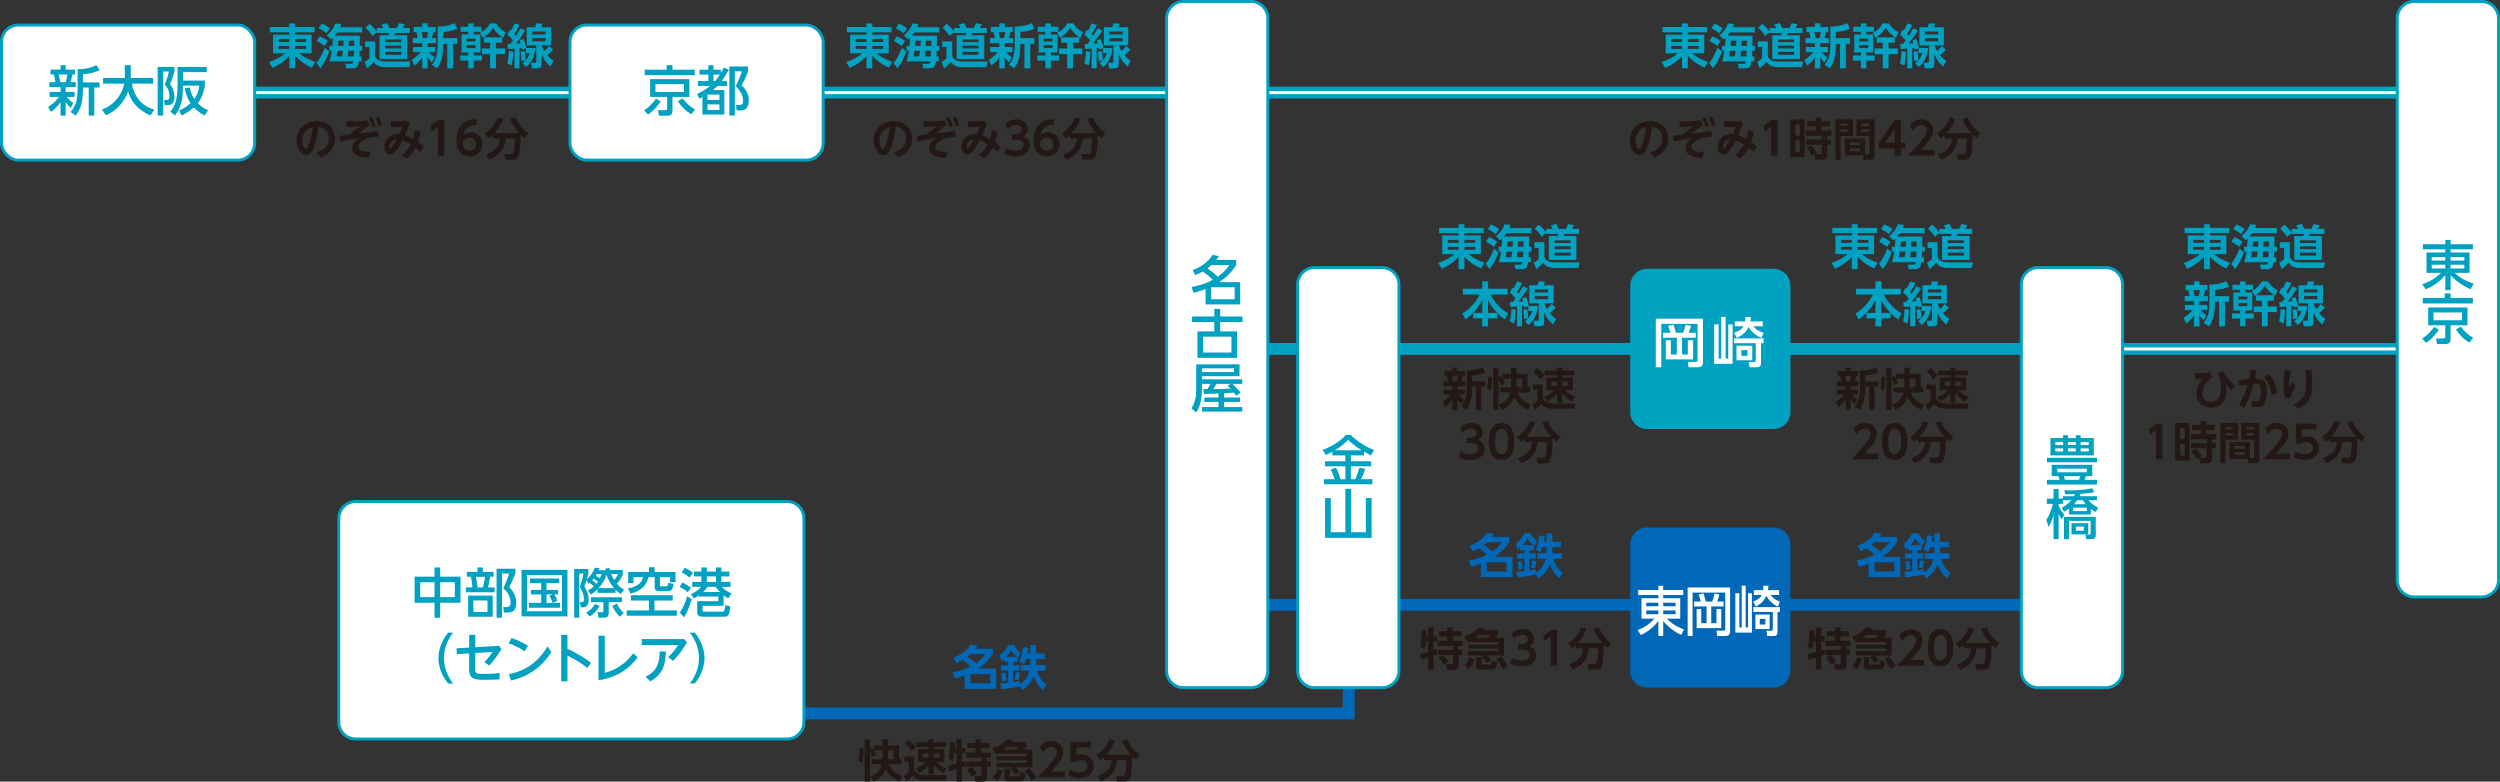 <?xml version="1.0" encoding="UTF-8"?>
<svg id="_レイヤー_1" data-name="レイヤー 1" xmlns="http://www.w3.org/2000/svg" viewBox="0 0 419.851 131.261">
  <rect x="0" y="0" width="419.851" height="131.261" fill="#333333" stroke="none"/>
  <defs>
    <style>
      .cls-1 {
        stroke: #0068b7;
      }

      .cls-1, .cls-2 {
        stroke-width: 2px;
      }

      .cls-1, .cls-2, .cls-3, .cls-4 {
        fill: none;
      }

      .cls-1, .cls-2, .cls-4 {
        stroke-miterlimit: 10;
      }

      .cls-5 {
        fill: #231815;
      }

      .cls-2, .cls-3 {
        stroke: #01a1c2;
      }

      .cls-6 {
        fill: #0068b7;
      }

      .cls-3, .cls-4 {
        stroke-width: .5px;
      }

      .cls-7 {
        fill: #fff;
      }

      .cls-4 {
        stroke: #fff;
      }

      .cls-8 {
        fill: #01a1c2;
      }
    </style>
  </defs>
  <line class="cls-2" x1="207.242" y1="58.599" x2="409.942" y2="58.599"/>
  <line class="cls-4" x1="348.032" y1="58.599" x2="409.943" y2="58.599"/>
  <line class="cls-1" x1="207.242" y1="101.576" x2="346.656" y2="101.576"/>
  <path class="cls-6" d="M276.616,88.582h21.234c1.565,0,2.835,1.27,2.835,2.835v21.236c0,1.564-1.27,2.834-2.834,2.834h-21.235c-1.565,0-2.835-1.27-2.835-2.835v-21.235c0-1.565,1.27-2.835,2.835-2.835Z"/>
  <g>
    <path class="cls-7" d="M282.682,99.934h-3.363v.531h2.86v3.431h-2.252c1.102,1.161,2.447,1.665,2.884,1.81l-.478.927c-.778-.333-2.155-1.242-3.014-2.35v2.512h-.81v-2.512c-.916,1.242-2.212,2.062-2.949,2.358l-.535-.837c.973-.324,2.026-.999,2.828-1.908h-2.18v-3.431h2.836v-.531h-3.387v-.846h3.387v-.721h.81v.721h3.363v.846ZM276.467,101.815h2.042v-.594h-2.042v.594ZM276.467,103.148h2.042v-.621h-2.042v.621ZM279.319,101.222v.594h2.074v-.594h-2.074ZM279.319,102.526v.621h2.074v-.621h-2.074Z"/>
    <path class="cls-7" d="M283.425,98.655h7.13v7.355c0,.621-.356.801-.786.801h-1.385l-.122-.909h1.224c.21,0,.251-.126.251-.297v-6.086h-5.485v7.292h-.827v-8.156ZM284.511,101.023h1.11c-.089-.478-.316-1.116-.34-1.171l.818-.18c.073.234.259.864.365,1.351h1.094c.17-.522.243-.757.389-1.342l.81.181c-.154.53-.21.738-.348,1.161h1.061v.828h-2.082v2.809h.875v-2.377h.802v3.205h-4.132v-3.205h.77v2.377h.899v-2.809h-2.09v-.828Z"/>
    <path class="cls-7" d="M292.108,99.619v5.743h.397v-7.004h.665v7.004h.397v-5.743h.656v6.616h-2.787v-6.616h.672ZM298.784,99.114v.811h-1.434c.43.549.802.847,1.564,1.107l-.332.847c-1.37-.604-1.896-1.756-1.929-1.828-.51,1.18-1.377,1.603-1.807,1.818l-.405-.854c.333-.126,1.102-.424,1.426-1.09h-1.321v-.811h1.547c.041-.278.041-.504.049-.756h.843c-.017.271-.024.478-.073.756h1.872ZM298.914,102.77h-.397v3.295c0,.298,0,.747-.689.747h-1.045l-.122-.882h.786c.268,0,.276-.153.276-.396v-2.764h-3.273v-.81h4.464v.81ZM297.197,105.642h-2.39v-2.439h2.39v2.439ZM296.475,103.931h-.94v.955h.94v-.955Z"/>
  </g>
  <polyline class="cls-1" points="109.214 119.81 226.503 119.81 226.503 101.059"/>
  <g>
    <path class="cls-5" d="M53.229,25.584c1.231-.39,2.004-1.096,2.004-2.319,0-.766-.36-1.816-1.727-1.997-.105.818-.323,2.515-.946,3.821-.143.301-.458.953-1.141.953-.818,0-1.606-1.059-1.606-2.439,0-2.042,1.569-3.251,3.378-3.251,1.832,0,3.063,1.201,3.063,2.936,0,2.229-1.892,2.936-2.425,3.138l-.601-.841ZM50.766,23.625c0,.796.338,1.374.616,1.374.113,0,.225-.03.496-.788.39-1.111.548-2.095.653-2.898-1.404.383-1.764,1.531-1.764,2.312Z"/>
    <path class="cls-5" d="M63.567,22.965c-2.53.082-3.416,1.133-3.416,1.727,0,.908,1.982.825,2.094.825l-.24.991c-.548-.015-2.868-.067-2.868-1.674,0-.961.796-1.427,1.276-1.704-.631.112-2.072.367-3.236.63l-.105-.953c.248-.03,1.329-.165,1.546-.195l1.907-1.464c-.345.045-1.171.165-2.29.21l-.158-.961c1.336.008,2.462-.029,3.648-.21l.315.818-1.839,1.404c1.216-.158,1.247-.158,3.296-.391l.067.946ZM62.493,19.661c.278.473.398.833.608,1.494l-.57.255c-.166-.646-.278-.945-.563-1.517l.526-.232ZM63.567,19.526c.278.487.428.908.601,1.486l-.57.255c-.158-.623-.286-.976-.563-1.517l.533-.225Z"/>
    <path class="cls-5" d="M67.471,26.042c.901-.69,1.313-1.464,1.486-1.794-.278-.18-.826-.511-1.366-.668-1.171,2.297-1.734,2.342-2.08,2.342-.653,0-.969-.607-.969-1.261,0-1.089.878-2.162,2.177-2.162.158,0,.263.015.36.03.36-.849.406-.946.526-1.262-.571.053-1.187.105-1.952.075l-.022-.961c.263.015.51.022.901.022,1.088,0,1.524-.098,1.711-.135l.608.458c-.331.78-.451,1.081-.841,1.997.203.074.653.232,1.329.623.12-.391.233-.826.278-1.479l.968.248c-.097.871-.248,1.329-.398,1.771.406.293.541.391.938.735l-.541.901c-.278-.255-.458-.421-.811-.698-.345.623-.736,1.201-1.457,1.802l-.848-.586ZM65.414,24.661c0,.15.03.263.12.263.248,0,.863-1.111,1.081-1.517-.826-.015-1.201.781-1.201,1.254Z"/>
    <path class="cls-5" d="M73.672,20.156h.938v5.991h-1.066v-4.85l-1.089.758-.135-.983,1.352-.916Z"/>
    <path class="cls-5" d="M80.049,21.027c-.203-.015-.225-.022-.323-.022-.338,0-1.457,0-1.937,1.712.18-.165.571-.511,1.276-.511.954,0,1.959.706,1.959,1.982,0,1.216-.938,2.079-2.102,2.079-1.081,0-2.267-.729-2.267-2.703,0-1.824,1.058-3.528,2.995-3.528.158,0,.331.016.398.016v.976ZM78.907,23.137c-.548,0-1.164.36-1.164,1.014,0,.578.443,1.148,1.148,1.148.729,0,1.074-.548,1.074-1.088,0-1.006-.856-1.074-1.059-1.074Z"/>
    <path class="cls-5" d="M82.701,22.709c-.292.256-.473.383-.661.511l-.615-.826c1.148-.773,1.749-1.562,2.162-2.649l.923.188c-.368.99-.751,1.659-1.457,2.425h4.122c-.706-.796-1.186-1.584-1.494-2.372l.923-.248c.503,1.193,1.149,1.967,2.102,2.643l-.615.796c-.188-.128-.353-.24-.676-.563.022,1.187-.105,3.056-.36,3.648-.24.549-.698.563-.954.563h-1.224l-.18-.938h1.119c.308,0,.383-.195.413-.277.165-.451.188-1.134.24-2.357h-1.554c-.21,2.14-1.479,3.032-2.755,3.573l-.555-.863c1.606-.646,2.267-1.411,2.365-2.71h-1.269v-.541Z"/>
  </g>
  <g>
    <path class="cls-8" d="M52.82,5.426h-3.254v.392h2.767v3.134h-2.047c1.079.912,2.207,1.287,2.662,1.415l-.576.992c-.839-.328-1.967-1.047-2.806-1.991v2.103h-.976v-2.087c-.528.672-1.503,1.447-2.831,2.015l-.576-.976c1.751-.632,2.367-1.184,2.695-1.471h-2.031v-3.134h2.743v-.392h-3.27v-.888h3.27v-.6h.976v.6h3.254v.888ZM46.783,7.049h1.807v-.488h-1.807v.488ZM46.783,8.216h1.807v-.487h-1.807v.487ZM49.566,6.562v.488h1.823v-.488h-1.823ZM49.566,7.729v.487h1.823v-.487h-1.823Z"/>
    <path class="cls-8" d="M53.153,10.575c.728-.896,1.215-2.071,1.391-2.542l.751.6c-.304.959-.863,2.023-1.487,2.838l-.656-.896ZM54.511,7.721c-.536-.408-.728-.552-1.327-.847l.512-.784c.696.28,1.16.631,1.367.799l-.552.832ZM54.832,5.594c-.48-.416-1.184-.784-1.328-.856l.528-.775c.512.192,1.127.568,1.383.799l-.583.832ZM60.436,5.994c0,.208-.016,1.615-.024,1.711h.416v.824h-.432c0,.296-.048.832-.056.943h.376v.84h-.456c-.056.496-.136,1.159-1,1.159h-1.127l-.152-.759h.968c.28,0,.335-.12.368-.4h-3.966c.096-.392.248-.968.368-1.783h-.4v-.824h.504c.048-.543.072-.847.096-1.375-.104.112-.16.168-.312.312l-.736-.712c.392-.312,1.056-.896,1.456-2.007l.999.12c-.056.176-.096.28-.191.528h3.694v.879h-4.19c-.192.264-.28.375-.424.543h4.222ZM57.462,9.472c.048-.248.056-.32.136-.943h-.936c-.08.56-.088.608-.144.943h.943ZM57.67,7.705c.024-.304.032-.447.048-.879h-.888c-.024.368-.04.536-.072.879h.912ZM59.397,9.472c.032-.408.04-.567.064-.943h-.959c-.032.424-.056.608-.096.943h.992ZM59.485,7.705c.008-.408.008-.472.016-.879h-.903c0,.12-.04.736-.04.879h.928Z"/>
    <path class="cls-8" d="M61.321,6.953h1.679v2.463c.248.919,1.527.919,1.943.919h3.982l-.192.936h-3.838c-.655,0-1.559,0-2.119-.88-.368.496-.912.912-1.144,1.08l-.408-1.095c.216-.112.608-.368.815-.568v-1.911h-.719v-.944ZM63.295,5.37l-.751.671c-.264-.423-.711-.975-1.167-1.383l.688-.648c.216.176.792.632,1.231,1.295v-.6h1.096c-.112-.192-.272-.48-.328-.576l.919-.248c.096.144.208.32.432.824h1.207c.128-.216.272-.568.352-.815l1.023.184c-.104.208-.28.496-.368.632h1.184v.839h-2.423c-.048.128-.112.248-.184.376h2.175v4.006h-4.638v-4.006h1.495c.056-.128.096-.264.12-.376h-2.063v-.176ZM64.719,6.633v.448h2.687v-.448h-2.687ZM64.719,7.657v.472h2.687v-.472h-2.687ZM64.719,8.704v.496h2.687v-.496h-2.687Z"/>
    <path class="cls-8" d="M69.144,10.056c.544-.36,1.096-.784,1.503-1.295h-1.279v-.872h1.543v-.624h-1.583v-.872h.815c-.048-.328-.104-.688-.208-1h-.456v-.872h1.431v-.6h.919v.6h1.328v.872h-.376c-.12.536-.144.64-.248,1h.704v.872h-1.423v.624h1.295v.872h-1.055c.456.528.68.688.943.863l-.472.856c-.368-.36-.504-.52-.711-.84v1.847h-.904v-1.815c-.576.792-1.031,1.135-1.311,1.335l-.456-.951ZM70.792,5.394c.096.32.16.664.216,1h.68c.088-.28.176-.744.208-1h-1.103ZM76.804,4.818c-.712.32-1.583.512-2.375.544v1.047h2.375v.943h-.704v4.134h-.976v-4.134h-.696v.264c0,2.415-.664,3.358-1.023,3.87l-.887-.608c.543-.695.975-1.487.975-3.246v-3.166c.368,0,1.543.016,2.847-.568l.464.919Z"/>
    <path class="cls-8" d="M77.36,4.491h1.279v-.56h.912v.56h1.288v.848h-1.288v.447h1.135v3.039h-1.135v.488h1.391v.863h-1.391v1.295h-.912v-1.295h-1.351v-.863h1.351v-.488h-1.127v-3.039h1.127v-.447h-1.279v-.848ZM78.352,6.49v.472h1.503v-.472h-1.503ZM78.352,7.577v.512h1.503v-.512h-1.503ZM84.524,6.37c-1.135-.72-1.519-1.375-1.703-1.735-.448.872-1.456,1.575-1.687,1.735l-.536-.848c.959-.479,1.416-1.095,1.711-1.591h1.023c.368.591.799,1.055,1.599,1.495l-.408.943ZM83.285,9.096v2.375h-.983v-2.375h-1.359v-.952h1.359v-.967h-1.015v-.912h3.038v.912h-1.04v.967h1.543v.952h-1.543Z"/>
    <path class="cls-8" d="M86.2,8.672c-.016.583-.064,1.487-.28,2.334l-.744-.384c.144-.479.232-.903.28-2.047l.744.096ZM85.24,7.369c.056,0,.4-.008.488-.008.104-.144.296-.392.432-.591-.08-.096-.44-.528-.959-.952l.432-.839c.128.12.144.128.176.16.072-.12.392-.671.591-1.207l.872.256c-.344.728-.76,1.351-.872,1.519.128.136.192.208.264.296.448-.688.607-.976.751-1.24l.799.328c-.6,1.063-1.511,2.159-1.567,2.223.392-.016.479-.024.792-.04-.048-.176-.08-.28-.152-.496l.647-.224c.176.424.392,1.136.448,1.503h1.543c-.128,1.087-.496,2.367-1.583,3.206l-.607-.664c.496-.368.967-.815,1.223-1.679h-.647v-.8l-.664.224c-.016-.12-.024-.184-.048-.312-.048.008-.296.032-.352.04v3.398h-.839v-3.31c-.592.056-.816.064-1.111.072l-.056-.863ZM88.127,8.585c.024.144.136.799.152,1.535l-.704.144c-.008-.512-.072-1.151-.136-1.583l.688-.096ZM92.892,8.329c-.184.216-.488.56-.992.919.464.568.792.784,1.08.976l-.52.935c-.952-.799-1.255-1.495-1.496-2.071v1.575c0,.616-.088.808-.815.808h-.808l-.16-.936h.607c.264,0,.272-.072.272-.296v-2.614h-1.599v-3.046h1.399c.072-.192.128-.368.2-.64l1.04.024c-.096.344-.16.504-.208.616h1.671v3.046h-1.599c.12.288.232.576.456.943.424-.36.624-.624.775-.839l.696.6ZM89.39,5.29v.496h2.23v-.496h-2.23ZM89.39,6.394v.543h2.23v-.543h-2.23Z"/>
  </g>
  <g>
    <path class="cls-5" d="M150.151,25.584c1.231-.39,2.004-1.096,2.004-2.319,0-.766-.36-1.816-1.727-1.997-.105.818-.323,2.515-.946,3.821-.143.301-.458.953-1.141.953-.818,0-1.606-1.059-1.606-2.439,0-2.042,1.569-3.251,3.378-3.251,1.832,0,3.063,1.201,3.063,2.936,0,2.229-1.892,2.936-2.425,3.138l-.601-.841ZM147.688,23.625c0,.796.338,1.374.616,1.374.113,0,.225-.03.496-.788.39-1.111.548-2.095.653-2.898-1.404.383-1.764,1.531-1.764,2.312Z"/>
    <path class="cls-5" d="M160.489,22.965c-2.53.082-3.416,1.133-3.416,1.727,0,.908,1.982.825,2.094.825l-.24.991c-.548-.015-2.868-.067-2.868-1.674,0-.961.796-1.427,1.276-1.704-.631.112-2.072.367-3.236.63l-.105-.953c.248-.03,1.329-.165,1.546-.195l1.907-1.464c-.345.045-1.171.165-2.29.21l-.158-.961c1.336.008,2.462-.029,3.648-.21l.315.818-1.839,1.404c1.216-.158,1.247-.158,3.296-.391l.067.946ZM159.415,19.661c.278.473.398.833.608,1.494l-.57.255c-.166-.646-.278-.945-.563-1.517l.526-.232ZM160.489,19.526c.278.487.428.908.601,1.486l-.57.255c-.158-.623-.286-.976-.563-1.517l.533-.225Z"/>
    <path class="cls-5" d="M164.393,26.042c.901-.69,1.313-1.464,1.486-1.794-.278-.18-.826-.511-1.366-.668-1.171,2.297-1.734,2.342-2.08,2.342-.653,0-.969-.607-.969-1.261,0-1.089.878-2.162,2.177-2.162.158,0,.263.015.36.03.36-.849.406-.946.526-1.262-.571.053-1.187.105-1.952.075l-.022-.961c.263.015.51.022.901.022,1.088,0,1.524-.098,1.711-.135l.608.458c-.331.78-.451,1.081-.841,1.997.203.074.653.232,1.329.623.12-.391.233-.826.278-1.479l.968.248c-.097.871-.248,1.329-.398,1.771.406.293.541.391.938.735l-.541.901c-.278-.255-.458-.421-.811-.698-.345.623-.736,1.201-1.457,1.802l-.848-.586ZM162.336,24.661c0,.15.03.263.12.263.248,0,.863-1.111,1.081-1.517-.826-.015-1.201.781-1.201,1.254Z"/>
    <path class="cls-5" d="M168.92,24.826c.195.135.706.473,1.629.473,1.013,0,1.344-.54,1.344-.99,0-.48-.391-.871-1.292-.871h-.638v-.901h.593c.751,0,1.006-.436,1.006-.788,0-.525-.473-.743-.893-.743-.593,0-1.089.278-1.464.69l-.375-.931c.525-.473,1.156-.729,1.862-.729,1.081,0,1.914.639,1.914,1.63,0,.795-.525,1.104-.743,1.23.323.143,1.096.488,1.096,1.517,0,.849-.638,1.854-2.41,1.854-1.051,0-1.697-.36-1.937-.488l.308-.953Z"/>
    <path class="cls-5" d="M176.97,21.027c-.203-.015-.225-.022-.323-.022-.338,0-1.457,0-1.937,1.712.18-.165.571-.511,1.276-.511.954,0,1.959.706,1.959,1.982,0,1.216-.938,2.079-2.102,2.079-1.081,0-2.267-.729-2.267-2.703,0-1.824,1.058-3.528,2.995-3.528.158,0,.331.016.398.016v.976ZM175.829,23.137c-.548,0-1.164.36-1.164,1.014,0,.578.443,1.148,1.148,1.148.729,0,1.074-.548,1.074-1.088,0-1.006-.856-1.074-1.059-1.074Z"/>
    <path class="cls-5" d="M179.623,22.709c-.292.256-.473.383-.661.511l-.615-.826c1.148-.773,1.749-1.562,2.162-2.649l.923.188c-.368.99-.751,1.659-1.457,2.425h4.122c-.706-.796-1.186-1.584-1.494-2.372l.923-.248c.503,1.193,1.149,1.967,2.102,2.643l-.615.796c-.188-.128-.353-.24-.676-.563.022,1.187-.105,3.056-.36,3.648-.24.549-.698.563-.954.563h-1.224l-.18-.938h1.119c.308,0,.383-.195.413-.277.165-.451.188-1.134.24-2.357h-1.554c-.21,2.14-1.479,3.032-2.755,3.573l-.555-.863c1.606-.646,2.267-1.411,2.365-2.71h-1.269v-.541Z"/>
  </g>
  <g>
    <path class="cls-8" d="M149.741,5.426h-3.254v.392h2.766v3.134h-2.047c1.08.912,2.207,1.287,2.663,1.415l-.576.992c-.839-.328-1.967-1.047-2.806-1.991v2.103h-.976v-2.087c-.528.672-1.503,1.447-2.831,2.015l-.576-.976c1.751-.632,2.367-1.184,2.695-1.471h-2.031v-3.134h2.743v-.392h-3.27v-.888h3.27v-.6h.976v.6h3.254v.888ZM143.705,7.049h1.807v-.488h-1.807v.488ZM143.705,8.216h1.807v-.487h-1.807v.487ZM146.488,6.562v.488h1.823v-.488h-1.823ZM146.488,7.729v.487h1.823v-.487h-1.823Z"/>
    <path class="cls-8" d="M150.074,10.575c.728-.896,1.215-2.071,1.391-2.542l.751.6c-.304.959-.863,2.023-1.487,2.838l-.655-.896ZM151.433,7.721c-.536-.408-.728-.552-1.328-.847l.512-.784c.696.28,1.16.631,1.367.799l-.551.832ZM151.753,5.594c-.479-.416-1.183-.784-1.327-.856l.528-.775c.512.192,1.127.568,1.383.799l-.584.832ZM157.358,5.994c0,.208-.016,1.615-.024,1.711h.416v.824h-.432c0,.296-.048.832-.056.943h.375v.84h-.456c-.056.496-.136,1.159-1,1.159h-1.127l-.152-.759h.968c.28,0,.335-.12.368-.4h-3.966c.096-.392.248-.968.368-1.783h-.4v-.824h.504c.048-.543.072-.847.096-1.375-.104.112-.16.168-.312.312l-.736-.712c.392-.312,1.056-.896,1.456-2.007l1,.12c-.056.176-.096.28-.192.528h3.694v.879h-4.19c-.192.264-.28.375-.424.543h4.222ZM154.384,9.472c.048-.248.056-.32.136-.943h-.936c-.08.56-.088.608-.144.943h.943ZM154.592,7.705c.024-.304.032-.447.048-.879h-.888c-.024.368-.04.536-.072.879h.912ZM156.319,9.472c.032-.408.04-.567.064-.943h-.959c-.032.424-.056.608-.096.943h.992ZM156.407,7.705c.008-.408.008-.472.016-.879h-.904c0,.12-.04.736-.04.879h.928Z"/>
    <path class="cls-8" d="M158.242,6.953h1.679v2.463c.248.919,1.527.919,1.943.919h3.981l-.192.936h-3.838c-.656,0-1.559,0-2.119-.88-.368.496-.912.912-1.144,1.08l-.408-1.095c.216-.112.608-.368.815-.568v-1.911h-.719v-.944ZM160.217,5.37l-.751.671c-.264-.423-.711-.975-1.167-1.383l.688-.648c.216.176.792.632,1.231,1.295v-.6h1.096c-.112-.192-.272-.48-.328-.576l.919-.248c.096.144.208.32.432.824h1.207c.128-.216.272-.568.352-.815l1.023.184c-.104.208-.28.496-.368.632h1.183v.839h-2.423c-.048.128-.112.248-.184.376h2.175v4.006h-4.638v-4.006h1.495c.056-.128.096-.264.12-.376h-2.063v-.176ZM161.64,6.633v.448h2.687v-.448h-2.687ZM161.64,7.657v.472h2.687v-.472h-2.687ZM161.64,8.704v.496h2.687v-.496h-2.687Z"/>
    <path class="cls-8" d="M166.066,10.056c.544-.36,1.096-.784,1.503-1.295h-1.279v-.872h1.543v-.624h-1.583v-.872h.815c-.048-.328-.104-.688-.208-1h-.456v-.872h1.431v-.6h.919v.6h1.328v.872h-.376c-.12.536-.144.64-.248,1h.704v.872h-1.423v.624h1.295v.872h-1.055c.456.528.68.688.943.863l-.472.856c-.368-.36-.504-.52-.711-.84v1.847h-.904v-1.815c-.576.792-1.031,1.135-1.311,1.335l-.456-.951ZM167.713,5.394c.096.32.16.664.216,1h.68c.088-.28.176-.744.208-1h-1.103ZM173.726,4.818c-.712.32-1.583.512-2.375.544v1.047h2.375v.943h-.704v4.134h-.976v-4.134h-.696v.264c0,2.415-.664,3.358-1.023,3.87l-.887-.608c.543-.695.975-1.487.975-3.246v-3.166c.368,0,1.543.016,2.847-.568l.464.919Z"/>
    <path class="cls-8" d="M174.282,4.491h1.279v-.56h.911v.56h1.288v.848h-1.288v.447h1.136v3.039h-1.136v.488h1.392v.863h-1.392v1.295h-.911v-1.295h-1.352v-.863h1.352v-.488h-1.127v-3.039h1.127v-.447h-1.279v-.848ZM175.273,6.49v.472h1.503v-.472h-1.503ZM175.273,7.577v.512h1.503v-.512h-1.503ZM181.446,6.37c-1.136-.72-1.52-1.375-1.703-1.735-.448.872-1.456,1.575-1.688,1.735l-.536-.848c.959-.479,1.416-1.095,1.711-1.591h1.023c.368.591.799,1.055,1.599,1.495l-.408.943ZM180.206,9.096v2.375h-.983v-2.375h-1.359v-.952h1.359v-.967h-1.015v-.912h3.038v.912h-1.04v.967h1.543v.952h-1.543Z"/>
    <path class="cls-8" d="M183.121,8.672c-.016.583-.064,1.487-.28,2.334l-.744-.384c.144-.479.232-.903.28-2.047l.744.096ZM182.162,7.369c.056,0,.4-.008.488-.008.104-.144.296-.392.432-.591-.08-.096-.44-.528-.959-.952l.432-.839c.128.12.144.128.176.16.072-.12.392-.671.592-1.207l.872.256c-.344.728-.759,1.351-.872,1.519.128.136.192.208.264.296.448-.688.607-.976.751-1.24l.799.328c-.6,1.063-1.511,2.159-1.567,2.223.392-.016.479-.024.792-.04-.048-.176-.08-.28-.152-.496l.647-.224c.176.424.392,1.136.448,1.503h1.543c-.128,1.087-.496,2.367-1.583,3.206l-.607-.664c.496-.368.967-.815,1.223-1.679h-.647v-.8l-.664.224c-.016-.12-.024-.184-.048-.312-.048.008-.295.032-.352.04v3.398h-.839v-3.31c-.592.056-.816.064-1.112.072l-.056-.863ZM185.048,8.585c.024.144.136.799.152,1.535l-.704.144c-.008-.512-.072-1.151-.136-1.583l.688-.096ZM189.814,8.329c-.184.216-.488.56-.992.919.464.568.792.784,1.08.976l-.52.935c-.951-.799-1.255-1.495-1.495-2.071v1.575c0,.616-.088.808-.815.808h-.808l-.16-.936h.607c.264,0,.272-.072.272-.296v-2.614h-1.599v-3.046h1.399c.072-.192.128-.368.2-.64l1.04.024c-.096.344-.16.504-.208.616h1.671v3.046h-1.599c.12.288.232.576.456.943.424-.36.624-.624.775-.839l.696.6ZM186.311,5.29v.496h2.231v-.496h-2.231ZM186.311,6.394v.543h2.231v-.543h-2.231Z"/>
  </g>
  <g>
    <path class="cls-5" d="M145.022,125.683c-.015,1.637-.158,2.14-.24,2.402l-.623-.398c.172-.548.21-1.419.217-2.004h.646ZM146.824,126.021c.218.458.263.623.308.788l-.653.3c-.09-.51-.36-1.065-.375-1.088v5.225h-.894v-7.087h.894v1.637l.473-.232c.068.104.113.18.226.413v-.796h1.411v-1.021h.923v1.021h1.847v2.305h.406v.855h-2.095c.45,1.028,1.096,1.6,2.207,1.982l-.45.923c-.811-.353-1.712-.878-2.29-2.124-.15.367-.668,1.621-2.094,2.132l-.511-.871c.331-.112,1.509-.503,1.892-2.042h-1.659v-.855h1.802c.015-.188.022-.398.022-.646v-.818h-1.389ZM150.082,127.484v-1.464h-.946v.841c0,.315,0,.353-.007.623h.953Z"/>
    <path class="cls-5" d="M151.891,127.004h1.629v2.049c.158,1.014,1.179,1.127,1.532,1.127h3.979l-.188.893h-3.678c-1.187,0-1.637-.51-1.899-.803-.413.48-.518.562-1.074.991l-.383-.961c.278-.136.616-.376.818-.608v-1.794h-.736v-.894ZM152.605,124.233c.488.376.931.916,1.186,1.276l-.728.638c-.293-.503-.653-.938-1.104-1.306l.646-.608ZM153.753,129.046c.293-.098.954-.315,1.787-1.089h-1.381v-2.132h1.764v-.368h-2.057v-.796h2.057v-.503h.864v.503h2.102v.796h-2.102v.368h1.816v2.132h-1.329c.541.556.991.826,1.712,1.104l-.503.811c-.743-.39-1.193-.75-1.696-1.448v1.637h-.864v-1.502c-.473.556-.908.879-1.621,1.269l-.548-.78ZM155.007,126.508v.729h.931v-.729h-.931ZM156.779,126.508v.729h.983v-.729h-.983Z"/>
    <path class="cls-5" d="M159.286,128.58c.195-.037.541-.104,1.359-.338v-1.749h-.383c-.06.466-.15.931-.286,1.307l-.713-.488c.158-.511.3-1.104.323-2.665l.773.045c0,.271,0,.548-.023.924h.308v-1.457h.886v1.457h.57v.878h-.57v1.479c.36-.121.42-.144.57-.203l.045.908c-.15.061-.255.112-.616.232v2.335h-.886v-2.042c-.413.128-.909.285-1.216.346l-.143-.969ZM163.123,128.768h-.864v-.87h2.568v-.646h-2.605v-.864h1.599v-.743h-1.374v-.863h1.374v-.623h.938v.623h1.434v.863h-1.434v.743h1.667v.864h-.668v.646h.601v.87h-.601v1.51c0,.766-.098.968-.833.968h-1.104l-.158-.931h.924c.24,0,.24-.135.24-.315v-1.231h-1.689c.346.309.713.773.916,1.111l-.818.533c-.405-.684-.743-.998-.908-1.156l.796-.488Z"/>
    <path class="cls-5" d="M170.082,128.865h-2.755v-.735h5.083v-.45h-5.067v-.646h5.067v-.429h-5.075v-.188c-.083.03-.135.045-.218.075l-.42-.833c.849-.24,1.817-.766,2.328-1.509l1.156.112c-.12.173-.172.255-.263.36h2.478v.729c-.188.232-.443.45-.533.532h1.509v2.98h-2.845c.157.143.503.451.728.729l-.698.541c-.33-.413-.436-.533-.901-.954l.428-.315ZM168.393,129.437c-.165.66-.45,1.238-.961,1.711l-.69-.63c.375-.36.653-.901.788-1.352l.863.271ZM170.577,125.885c.105-.074.315-.232.526-.487h-1.945c-.27.218-.495.367-.698.487h2.117ZM168.671,129.121h.923v1.104c0,.135.06.157.21.157h1.216c.218,0,.263-.007.323-.698l.886.24c-.105,1.006-.323,1.276-.871,1.276h-2.102c-.165,0-.585,0-.585-.503v-1.576ZM172.86,129.03c.601.549.969,1.187,1.171,1.585l-.863.518c-.226-.57-.729-1.291-1.074-1.659l.766-.443Z"/>
    <path class="cls-5" d="M178.798,129.586v.969h-4.519c.66-.676,1.381-1.419,2.139-2.335.909-1.089,1.066-1.486,1.066-1.906,0-.48-.315-.901-.901-.901-.863,0-1.321.788-1.464,1.036l-.458-1.028c.465-.608,1.179-.977,1.937-.977.969,0,1.952.578,1.952,1.84,0,.908-.436,1.576-2.027,3.303h2.274Z"/>
    <path class="cls-5" d="M183.23,125.532h-2.44v1.291c.173-.052.406-.127.781-.127,1.216,0,2.109.803,2.109,1.951,0,.954-.653,2.027-2.395,2.027-.991,0-1.651-.353-1.862-.458l.271-.976c.706.465,1.396.465,1.576.465,1.179,0,1.352-.721,1.352-1.051,0-.631-.496-1.006-1.126-1.006-.3,0-.601.083-.811.293h-.893v-3.379h3.438v.969Z"/>
    <path class="cls-5" d="M185.417,127.116c-.292.255-.473.383-.661.511l-.615-.826c1.148-.773,1.749-1.562,2.162-2.649l.923.188c-.368.991-.751,1.659-1.457,2.425h4.122c-.706-.796-1.186-1.584-1.494-2.372l.923-.248c.503,1.193,1.149,1.967,2.102,2.643l-.615.796c-.188-.128-.353-.24-.676-.563.022,1.187-.105,3.056-.36,3.648-.24.548-.698.563-.954.563h-1.224l-.18-.938h1.119c.308,0,.383-.195.413-.278.165-.45.188-1.133.24-2.356h-1.554c-.21,2.14-1.479,3.032-2.755,3.573l-.555-.863c1.606-.646,2.267-1.411,2.365-2.71h-1.269v-.541Z"/>
  </g>
  <g>
    <path class="cls-6" d="M160.133,110.408c.648-.216,1.919-.72,2.871-2.151l1.151.16c-.144.224-.208.32-.352.528h2.951v.887c-.872,1.319-1.727,1.943-2.479,2.455h3.031v3.406h-5.317v-2.255c-.52.191-.919.328-1.615.512l-.408-1.031c1.615-.296,2.423-.696,3.015-.992-.52-.527-1.016-.896-1.312-1.103-.336.191-.567.312-1.039.503l-.496-.919ZM162.995,109.832c-.096.088-.304.28-.512.44.856.567,1.231.936,1.416,1.119.432-.304.919-.655,1.599-1.56h-2.503ZM166.305,113.206h-3.326v1.552h3.326v-1.552Z"/>
    <path class="cls-6" d="M171.227,115.262c-.967.239-2.782.455-3.11.487l-.12-.951c.28-.024.567-.04,1.311-.12v-2.079h-1.239v-.863h1.239v-.567h-.711v-.448c-.2.184-.296.256-.424.344l-.296-.999c.568-.376,1.127-1.023,1.407-1.728h1.023c.248.52.688,1,1.16,1.279l-.52.808q-.032-.023-.064-.048v.792h-.711v.567h1.04v.863h-1.04v1.976c.504-.072.823-.145,1.079-.192l.016.512c1.063-.607,1.439-1.56,1.615-2.271h-1.431v-.943h1.575c0-.072.008-.16.008-.256v-.736h-.688c-.152.456-.24.616-.344.816l-.832-.416c.304-.528.56-1.352.616-2.407l.919.12c-.016.232-.04.464-.128.96h.456v-1.424h.968v1.424h1.439v.927h-1.439v.72c0,.032-.008.216-.008.272h1.599v.943h-1.447c.344,1.039.824,1.751,1.607,2.366l-.616.896c-.64-.575-1.151-1.263-1.551-2.366-.192.455-.68,1.646-1.943,2.383l-.416-.64ZM168.796,112.959c.16.663.2.839.24,1.351l-.728.145c-.016-.28-.056-.784-.191-1.367l.679-.128ZM170.803,110.32c-.208-.16-.616-.56-.968-1.128-.328.544-.656.928-.839,1.128h1.807ZM171.291,112.99c-.024.32-.136.896-.28,1.248l-.624-.128c.12-.384.144-.592.216-1.231l.688.111Z"/>
  </g>
  <g>
    <path class="cls-5" d="M238.494,109.809c.195-.037.541-.104,1.359-.338v-1.749h-.383c-.06.466-.15.931-.286,1.307l-.713-.488c.158-.511.3-1.104.323-2.665l.773.045c0,.271,0,.548-.023.924h.308v-1.457h.886v1.457h.57v.878h-.57v1.479c.36-.121.42-.144.57-.203l.045.908c-.15.061-.255.112-.616.232v2.335h-.886v-2.042c-.413.128-.909.285-1.216.346l-.143-.969ZM242.331,109.996h-.864v-.87h2.568v-.646h-2.605v-.864h1.599v-.743h-1.374v-.863h1.374v-.623h.938v.623h1.434v.863h-1.434v.743h1.667v.864h-.668v.646h.601v.87h-.601v1.51c0,.766-.098.968-.833.968h-1.104l-.158-.931h.924c.24,0,.24-.135.24-.315v-1.231h-1.689c.346.309.713.773.916,1.111l-.818.533c-.405-.684-.743-.998-.908-1.156l.796-.488Z"/>
    <path class="cls-5" d="M249.29,110.094h-2.755v-.735h5.083v-.45h-5.067v-.646h5.067v-.429h-5.075v-.188c-.083.03-.135.045-.218.075l-.42-.833c.849-.24,1.817-.766,2.328-1.509l1.156.112c-.12.173-.172.255-.263.36h2.478v.729c-.188.232-.443.45-.533.532h1.509v2.98h-2.845c.157.143.503.451.728.729l-.698.541c-.33-.413-.436-.533-.901-.954l.428-.315ZM247.601,110.665c-.165.66-.45,1.238-.961,1.711l-.69-.63c.375-.36.653-.901.788-1.352l.863.271ZM249.785,107.113c.105-.074.315-.232.526-.487h-1.945c-.27.218-.495.367-.698.487h2.117ZM247.879,110.35h.923v1.104c0,.135.06.157.21.157h1.216c.218,0,.263-.007.323-.698l.886.24c-.105,1.006-.323,1.276-.871,1.276h-2.102c-.165,0-.585,0-.585-.503v-1.576ZM252.068,110.259c.601.549.969,1.187,1.171,1.585l-.863.518c-.226-.57-.729-1.291-1.074-1.659l.766-.443Z"/>
    <path class="cls-5" d="M253.922,110.462c.195.135.706.473,1.629.473,1.013,0,1.344-.54,1.344-.99,0-.48-.391-.871-1.292-.871h-.638v-.901h.593c.75,0,1.006-.436,1.006-.788,0-.525-.473-.743-.893-.743-.593,0-1.089.277-1.464.69l-.375-.931c.525-.473,1.156-.729,1.862-.729,1.081,0,1.914.639,1.914,1.63,0,.795-.525,1.104-.743,1.23.323.143,1.096.488,1.096,1.517,0,.849-.638,1.854-2.41,1.854-1.051,0-1.697-.36-1.937-.488l.308-.953Z"/>
    <path class="cls-5" d="M260.546,105.792h.938v5.991h-1.066v-4.85l-1.089.758-.135-.983,1.352-.916Z"/>
    <path class="cls-5" d="M264.625,108.345c-.292.255-.473.383-.661.511l-.615-.826c1.148-.773,1.749-1.562,2.162-2.649l.923.188c-.368.991-.751,1.659-1.457,2.425h4.122c-.706-.796-1.186-1.584-1.494-2.372l.923-.248c.503,1.193,1.149,1.967,2.102,2.643l-.615.796c-.188-.128-.353-.24-.676-.563.022,1.187-.105,3.056-.36,3.648-.24.548-.698.563-.954.563h-1.224l-.18-.938h1.119c.308,0,.383-.195.413-.278.165-.45.188-1.133.24-2.356h-1.554c-.21,2.14-1.479,3.032-2.755,3.573l-.555-.863c1.606-.646,2.267-1.411,2.365-2.71h-1.269v-.541Z"/>
  </g>
  <g>
    <path class="cls-6" d="M246.841,91.638c.648-.216,1.919-.72,2.871-2.151l1.151.16c-.144.224-.208.32-.352.527h2.951v.888c-.872,1.319-1.727,1.943-2.479,2.455h3.031v3.406h-5.317v-2.255c-.52.191-.919.328-1.615.512l-.408-1.031c1.615-.296,2.423-.696,3.015-.992-.52-.527-1.016-.896-1.312-1.103-.336.191-.567.312-1.039.503l-.496-.919ZM249.703,91.062c-.096.088-.304.28-.512.44.856.567,1.231.936,1.416,1.119.432-.304.919-.656,1.599-1.56h-2.503ZM253.013,94.436h-3.326v1.552h3.326v-1.552Z"/>
    <path class="cls-6" d="M257.935,96.491c-.967.239-2.782.455-3.11.487l-.12-.951c.28-.024.567-.04,1.311-.12v-2.079h-1.239v-.863h1.239v-.567h-.711v-.448c-.2.184-.296.256-.424.344l-.296-.999c.568-.376,1.127-1.023,1.407-1.728h1.023c.248.52.688,1,1.16,1.279l-.52.808q-.032-.023-.064-.048v.792h-.711v.567h1.04v.863h-1.04v1.975c.504-.071.823-.144,1.079-.191l.016.512c1.063-.607,1.439-1.56,1.615-2.271h-1.431v-.943h1.575c0-.072.008-.16.008-.256v-.736h-.688c-.152.456-.24.616-.344.815l-.832-.415c.304-.528.56-1.352.616-2.407l.919.12c-.016.232-.04.464-.128.96h.456v-1.424h.968v1.424h1.439v.927h-1.439v.72c0,.032-.008.216-.008.272h1.599v.943h-1.447c.344,1.039.824,1.751,1.607,2.366l-.616.896c-.64-.575-1.151-1.263-1.551-2.366-.192.455-.68,1.646-1.943,2.383l-.416-.64ZM255.504,94.189c.16.663.2.839.24,1.351l-.728.145c-.016-.28-.056-.784-.191-1.367l.679-.128ZM257.511,91.55c-.208-.16-.616-.56-.968-1.128-.328.544-.656.928-.839,1.128h1.807ZM257.999,94.22c-.024.32-.136.896-.28,1.248l-.624-.128c.12-.384.144-.592.216-1.231l.688.111Z"/>
  </g>
  <g>
    <path class="cls-5" d="M303.615,109.809c.195-.037.541-.104,1.359-.338v-1.749h-.383c-.06.466-.15.931-.286,1.307l-.713-.488c.158-.511.3-1.104.323-2.665l.773.045c0,.271,0,.548-.023.924h.308v-1.457h.886v1.457h.57v.878h-.57v1.479c.36-.121.42-.144.57-.203l.045.908c-.15.061-.255.112-.616.232v2.335h-.886v-2.042c-.413.128-.909.285-1.216.346l-.143-.969ZM307.452,109.996h-.864v-.87h2.568v-.646h-2.605v-.864h1.599v-.743h-1.374v-.863h1.374v-.623h.938v.623h1.434v.863h-1.434v.743h1.667v.864h-.668v.646h.601v.87h-.601v1.51c0,.766-.098.968-.833.968h-1.104l-.158-.931h.924c.24,0,.24-.135.24-.315v-1.231h-1.689c.346.309.713.773.916,1.111l-.818.533c-.405-.684-.743-.998-.908-1.156l.796-.488Z"/>
    <path class="cls-5" d="M314.411,110.094h-2.755v-.735h5.083v-.45h-5.067v-.646h5.067v-.429h-5.075v-.188c-.083.03-.135.045-.218.075l-.42-.833c.849-.24,1.817-.766,2.328-1.509l1.156.112c-.12.173-.172.255-.263.36h2.478v.729c-.188.232-.443.45-.533.532h1.509v2.98h-2.845c.157.143.503.451.728.729l-.698.541c-.33-.413-.436-.533-.901-.954l.428-.315ZM312.722,110.665c-.165.66-.45,1.238-.961,1.711l-.69-.63c.375-.36.653-.901.788-1.352l.863.271ZM314.907,107.113c.105-.074.315-.232.526-.487h-1.945c-.27.218-.495.367-.698.487h2.117ZM313,110.35h.923v1.104c0,.135.06.157.21.157h1.216c.218,0,.263-.007.323-.698l.886.24c-.105,1.006-.323,1.276-.871,1.276h-2.102c-.165,0-.585,0-.585-.503v-1.576ZM317.189,110.259c.601.549.969,1.187,1.171,1.585l-.863.518c-.226-.57-.729-1.291-1.074-1.659l.766-.443Z"/>
    <path class="cls-5" d="M323.127,110.815v.969h-4.519c.66-.676,1.381-1.419,2.139-2.335.909-1.089,1.066-1.486,1.066-1.906,0-.48-.315-.901-.901-.901-.863,0-1.321.788-1.464,1.036l-.458-1.028c.465-.608,1.179-.977,1.937-.977.969,0,1.952.578,1.952,1.84,0,.908-.436,1.576-2.027,3.303h2.274Z"/>
    <path class="cls-5" d="M323.738,108.788c0-1.059.188-1.757.503-2.245.383-.601,1.021-.871,1.644-.871,2.147,0,2.147,2.568,2.147,3.116,0,.556,0,3.115-2.147,3.115s-2.147-2.567-2.147-3.115ZM326.973,108.788c0-1.292-.293-2.147-1.088-2.147-.849,0-1.089.961-1.089,2.147,0,1.299.293,2.146,1.089,2.146.826,0,1.088-.916,1.088-2.146Z"/>
    <path class="cls-5" d="M329.746,108.345c-.292.255-.473.383-.661.511l-.615-.826c1.148-.773,1.749-1.562,2.162-2.649l.923.188c-.368.991-.751,1.659-1.457,2.425h4.122c-.706-.796-1.186-1.584-1.494-2.372l.923-.248c.503,1.193,1.149,1.967,2.102,2.643l-.615.796c-.188-.128-.353-.24-.676-.563.022,1.187-.105,3.056-.36,3.648-.24.548-.698.563-.954.563h-1.224l-.18-.938h1.119c.308,0,.383-.195.413-.278.165-.45.188-1.133.24-2.356h-1.554c-.21,2.14-1.479,3.032-2.755,3.573l-.555-.863c1.606-.646,2.267-1.411,2.365-2.71h-1.269v-.541Z"/>
  </g>
  <g>
    <path class="cls-6" d="M311.962,91.638c.648-.216,1.919-.72,2.871-2.151l1.151.16c-.144.224-.208.32-.352.527h2.951v.888c-.872,1.319-1.727,1.943-2.479,2.455h3.031v3.406h-5.317v-2.255c-.52.191-.919.328-1.615.512l-.408-1.031c1.615-.296,2.423-.696,3.015-.992-.52-.527-1.016-.896-1.312-1.103-.336.191-.567.312-1.039.503l-.496-.919ZM314.824,91.062c-.096.088-.304.28-.512.44.856.567,1.231.936,1.416,1.119.432-.304.919-.656,1.599-1.56h-2.503ZM318.135,94.436h-3.326v1.552h3.326v-1.552Z"/>
    <path class="cls-6" d="M323.056,96.491c-.967.239-2.782.455-3.11.487l-.12-.951c.28-.024.567-.04,1.311-.12v-2.079h-1.239v-.863h1.239v-.567h-.711v-.448c-.2.184-.296.256-.424.344l-.296-.999c.568-.376,1.127-1.023,1.407-1.728h1.023c.248.52.688,1,1.16,1.279l-.52.808q-.032-.023-.064-.048v.792h-.711v.567h1.04v.863h-1.04v1.975c.504-.071.823-.144,1.079-.191l.016.512c1.063-.607,1.439-1.56,1.615-2.271h-1.431v-.943h1.575c0-.072.008-.16.008-.256v-.736h-.688c-.152.456-.24.616-.344.815l-.832-.415c.304-.528.56-1.352.616-2.407l.919.12c-.016.232-.04.464-.128.96h.456v-1.424h.968v1.424h1.439v.927h-1.439v.72c0,.032-.008.216-.008.272h1.599v.943h-1.447c.344,1.039.824,1.751,1.607,2.366l-.616.896c-.64-.575-1.151-1.263-1.551-2.366-.192.455-.68,1.646-1.943,2.383l-.416-.64ZM320.625,94.189c.16.663.2.839.24,1.351l-.728.145c-.016-.28-.056-.784-.191-1.367l.679-.128ZM322.633,91.55c-.208-.16-.616-.56-.968-1.128-.328.544-.656.928-.839,1.128h1.807ZM323.12,94.22c-.024.32-.136.896-.28,1.248l-.624-.128c.12-.384.144-.592.216-1.231l.688.111Z"/>
  </g>
  <g>
    <path class="cls-5" d="M277.142,25.584c1.231-.39,2.004-1.096,2.004-2.319,0-.766-.36-1.816-1.727-1.997-.105.818-.323,2.515-.946,3.821-.143.301-.458.953-1.141.953-.818,0-1.606-1.059-1.606-2.439,0-2.042,1.569-3.251,3.378-3.251,1.832,0,3.063,1.201,3.063,2.936,0,2.229-1.892,2.936-2.425,3.138l-.601-.841ZM274.68,23.625c0,.796.338,1.374.616,1.374.113,0,.225-.03.496-.788.39-1.111.548-2.095.653-2.898-1.404.383-1.764,1.531-1.764,2.312Z"/>
    <path class="cls-5" d="M287.48,22.965c-2.53.082-3.416,1.133-3.416,1.727,0,.908,1.982.825,2.094.825l-.24.991c-.548-.015-2.868-.067-2.868-1.674,0-.961.796-1.427,1.276-1.704-.631.112-2.072.367-3.236.63l-.105-.953c.248-.03,1.329-.165,1.546-.195l1.907-1.464c-.345.045-1.171.165-2.29.21l-.158-.961c1.336.008,2.462-.029,3.648-.21l.315.818-1.839,1.404c1.216-.158,1.246-.158,3.296-.391l.067.946ZM286.407,19.661c.277.473.397.833.608,1.494l-.571.255c-.165-.646-.277-.945-.563-1.517l.526-.232ZM287.48,19.526c.278.487.428.908.601,1.486l-.57.255c-.158-.623-.285-.976-.563-1.517l.533-.225Z"/>
    <path class="cls-5" d="M291.385,26.042c.901-.69,1.313-1.464,1.486-1.794-.278-.18-.826-.511-1.366-.668-1.171,2.297-1.734,2.342-2.08,2.342-.653,0-.968-.607-.968-1.261,0-1.089.878-2.162,2.177-2.162.158,0,.263.015.36.03.36-.849.405-.946.525-1.262-.57.053-1.186.105-1.952.075l-.022-.961c.263.015.51.022.901.022,1.088,0,1.524-.098,1.711-.135l.608.458c-.331.78-.451,1.081-.841,1.997.203.074.653.232,1.329.623.12-.391.233-.826.278-1.479l.968.248c-.098.871-.248,1.329-.397,1.771.405.293.54.391.938.735l-.541.901c-.277-.255-.458-.421-.811-.698-.345.623-.736,1.201-1.457,1.802l-.848-.586ZM289.327,24.661c0,.15.03.263.12.263.248,0,.863-1.111,1.081-1.517-.826-.015-1.201.781-1.201,1.254Z"/>
    <path class="cls-5" d="M297.586,20.156h.938v5.991h-1.066v-4.85l-1.088.758-.135-.983,1.352-.916Z"/>
    <path class="cls-5" d="M303.069,20.044v6.336h-2.402v-6.336h2.402ZM302.265,20.93h-.75v1.824h.75v-1.824ZM302.265,23.565h-.75v1.945h.75v-1.945ZM306.867,26.042c0,.488-.195.773-.721.773h-1.291l-.166-.916h1.051c.127,0,.195-.06.195-.188v-1.396h-2.598v-.886h2.598v-.623h-2.665v-.878h1.674v-.721h-1.434v-.849h1.434v-.608h.923v.608h1.479v.849h-1.479v.721h1.697v.878h-.698v.623h.638v.886h-.638v1.727ZM304.3,26.125c-.3-.541-.458-.781-.901-1.313l.773-.443c.375.397.638.706.946,1.262l-.818.495Z"/>
    <path class="cls-5" d="M308.241,20.029h2.958v2.814h-2.072v3.987h-.886v-6.802ZM309.128,20.72v.428h1.201v-.428h-1.201ZM309.128,21.718v.436h1.201v-.436h-1.201ZM313.234,25.938h.51c.18,0,.188-.113.188-.218v-2.876h-2.162v-2.814h3.048v6.051c0,.271-.075.751-.571.751h-1.284l-.12-.729h-3.041v-2.853h3.431v2.688ZM310.644,23.933v.443h1.742v-.443h-1.742ZM310.644,24.932v.465h1.742v-.465h-1.742ZM312.634,20.72v.428h1.299v-.428h-1.299ZM312.634,21.718v.436h1.299v-.436h-1.299Z"/>
    <path class="cls-5" d="M318.181,26.148v-1.231h-2.643v-.886l2.643-3.874h1.051v3.821h.75v.938h-.75v1.231h-1.051ZM316.59,23.978h1.591v-2.364l-1.591,2.364Z"/>
    <path class="cls-5" d="M324.895,25.179v.969h-4.52c.661-.676,1.382-1.419,2.14-2.335.909-1.088,1.066-1.486,1.066-1.906,0-.48-.315-.901-.901-.901-.864,0-1.321.788-1.464,1.036l-.458-1.028c.465-.608,1.178-.977,1.937-.977.969,0,1.952.578,1.952,1.84,0,.908-.436,1.576-2.027,3.303h2.274Z"/>
    <path class="cls-5" d="M326.565,22.709c-.292.256-.473.383-.661.511l-.615-.826c1.148-.773,1.749-1.562,2.162-2.649l.923.188c-.368.99-.751,1.659-1.457,2.425h4.122c-.706-.796-1.186-1.584-1.494-2.372l.923-.248c.503,1.193,1.149,1.967,2.102,2.643l-.615.796c-.188-.128-.353-.24-.676-.563.022,1.187-.105,3.056-.36,3.648-.24.549-.698.563-.954.563h-1.224l-.18-.938h1.119c.308,0,.383-.195.413-.277.165-.451.188-1.134.24-2.357h-1.554c-.21,2.14-1.479,3.032-2.755,3.573l-.555-.863c1.606-.646,2.267-1.411,2.365-2.71h-1.269v-.541Z"/>
  </g>
  <g>
    <path class="cls-8" d="M286.709,5.426h-3.254v.392h2.766v3.134h-2.047c1.08.912,2.207,1.287,2.663,1.415l-.576.992c-.839-.328-1.967-1.047-2.806-1.991v2.103h-.976v-2.087c-.528.672-1.503,1.447-2.831,2.015l-.576-.976c1.751-.632,2.367-1.184,2.695-1.471h-2.031v-3.134h2.743v-.392h-3.27v-.888h3.27v-.6h.976v.6h3.254v.888ZM280.673,7.049h1.807v-.488h-1.807v.488ZM280.673,8.216h1.807v-.487h-1.807v.487ZM283.455,6.562v.488h1.823v-.488h-1.823ZM283.455,7.729v.487h1.823v-.487h-1.823Z"/>
    <path class="cls-8" d="M287.042,10.575c.728-.896,1.215-2.071,1.391-2.542l.751.6c-.304.959-.863,2.023-1.487,2.838l-.655-.896ZM288.401,7.721c-.536-.408-.728-.552-1.328-.847l.512-.784c.696.28,1.16.631,1.367.799l-.551.832ZM288.72,5.594c-.479-.416-1.183-.784-1.327-.856l.528-.775c.512.192,1.127.568,1.383.799l-.584.832ZM294.325,5.994c0,.208-.016,1.615-.024,1.711h.416v.824h-.432c0,.296-.048.832-.056.943h.375v.84h-.456c-.056.496-.136,1.159-1,1.159h-1.127l-.152-.759h.968c.28,0,.335-.12.368-.4h-3.966c.096-.392.248-.968.368-1.783h-.4v-.824h.504c.048-.543.072-.847.096-1.375-.104.112-.16.168-.312.312l-.736-.712c.392-.312,1.056-.896,1.456-2.007l1,.12c-.056.176-.096.28-.192.528h3.694v.879h-4.19c-.192.264-.28.375-.424.543h4.222ZM291.351,9.472c.048-.248.056-.32.136-.943h-.936c-.08.56-.088.608-.144.943h.943ZM291.559,7.705c.024-.304.032-.447.048-.879h-.888c-.024.368-.04.536-.072.879h.912ZM293.286,9.472c.032-.408.04-.567.064-.943h-.959c-.032.424-.056.608-.096.943h.992ZM293.374,7.705c.008-.408.008-.472.016-.879h-.904c0,.12-.04.736-.04.879h.928Z"/>
    <path class="cls-8" d="M295.21,6.953h1.679v2.463c.248.919,1.527.919,1.943.919h3.981l-.192.936h-3.838c-.656,0-1.559,0-2.119-.88-.368.496-.912.912-1.144,1.08l-.408-1.095c.216-.112.608-.368.815-.568v-1.911h-.719v-.944ZM297.184,5.37l-.751.671c-.264-.423-.711-.975-1.167-1.383l.688-.648c.216.176.792.632,1.231,1.295v-.6h1.096c-.112-.192-.272-.48-.328-.576l.919-.248c.096.144.208.32.432.824h1.207c.128-.216.272-.568.352-.815l1.023.184c-.104.208-.28.496-.368.632h1.183v.839h-2.423c-.048.128-.112.248-.184.376h2.175v4.006h-4.638v-4.006h1.495c.056-.128.096-.264.12-.376h-2.063v-.176ZM298.608,6.633v.448h2.687v-.448h-2.687ZM298.608,7.657v.472h2.687v-.472h-2.687ZM298.608,8.704v.496h2.687v-.496h-2.687Z"/>
    <path class="cls-8" d="M303.033,10.056c.544-.36,1.096-.784,1.503-1.295h-1.279v-.872h1.543v-.624h-1.583v-.872h.815c-.048-.328-.104-.688-.208-1h-.456v-.872h1.431v-.6h.919v.6h1.328v.872h-.376c-.12.536-.144.64-.248,1h.704v.872h-1.423v.624h1.295v.872h-1.055c.456.528.68.688.943.863l-.472.856c-.368-.36-.504-.52-.711-.84v1.847h-.904v-1.815c-.576.792-1.031,1.135-1.311,1.335l-.456-.951ZM304.681,5.394c.096.32.16.664.216,1h.68c.088-.28.176-.744.208-1h-1.103ZM310.694,4.818c-.712.32-1.583.512-2.375.544v1.047h2.375v.943h-.704v4.134h-.976v-4.134h-.696v.264c0,2.415-.664,3.358-1.023,3.87l-.887-.608c.543-.695.975-1.487.975-3.246v-3.166c.368,0,1.543.016,2.847-.568l.464.919Z"/>
    <path class="cls-8" d="M311.25,4.491h1.279v-.56h.911v.56h1.288v.848h-1.288v.447h1.136v3.039h-1.136v.488h1.392v.863h-1.392v1.295h-.911v-1.295h-1.352v-.863h1.352v-.488h-1.127v-3.039h1.127v-.447h-1.279v-.848ZM312.241,6.49v.472h1.503v-.472h-1.503ZM312.241,7.577v.512h1.503v-.512h-1.503ZM318.414,6.37c-1.136-.72-1.52-1.375-1.703-1.735-.448.872-1.456,1.575-1.688,1.735l-.536-.848c.959-.479,1.416-1.095,1.711-1.591h1.023c.368.591.799,1.055,1.599,1.495l-.408.943ZM317.174,9.096v2.375h-.983v-2.375h-1.359v-.952h1.359v-.967h-1.015v-.912h3.038v.912h-1.04v.967h1.543v.952h-1.543Z"/>
    <path class="cls-8" d="M320.089,8.672c-.016.583-.064,1.487-.28,2.334l-.744-.384c.144-.479.232-.903.28-2.047l.744.096ZM319.13,7.369c.056,0,.4-.008.488-.008.104-.144.296-.392.432-.591-.08-.096-.44-.528-.959-.952l.432-.839c.128.12.144.128.176.16.072-.12.392-.671.592-1.207l.872.256c-.344.728-.759,1.351-.872,1.519.128.136.192.208.264.296.448-.688.607-.976.751-1.24l.799.328c-.6,1.063-1.511,2.159-1.567,2.223.392-.016.479-.024.792-.04-.048-.176-.08-.28-.152-.496l.647-.224c.176.424.392,1.136.448,1.503h1.543c-.128,1.087-.496,2.367-1.583,3.206l-.607-.664c.496-.368.967-.815,1.223-1.679h-.647v-.8l-.664.224c-.016-.12-.024-.184-.048-.312-.048.008-.295.032-.352.04v3.398h-.839v-3.31c-.592.056-.816.064-1.112.072l-.056-.863ZM322.016,8.585c.024.144.136.799.152,1.535l-.704.144c-.008-.512-.072-1.151-.136-1.583l.688-.096ZM326.782,8.329c-.184.216-.488.56-.992.919.464.568.792.784,1.08.976l-.52.935c-.951-.799-1.255-1.495-1.495-2.071v1.575c0,.616-.088.808-.815.808h-.808l-.16-.936h.607c.264,0,.272-.072.272-.296v-2.614h-1.599v-3.046h1.399c.072-.192.128-.368.2-.64l1.04.024c-.096.344-.16.504-.208.616h1.671v3.046h-1.599c.12.288.232.576.456.943.424-.36.624-.624.775-.839l.696.6ZM323.279,5.29v.496h2.231v-.496h-2.231ZM323.279,6.394v.543h2.231v-.543h-2.231Z"/>
  </g>
  <g>
    <path class="cls-5" d="M371.531,63.325c-1.096.78-1.674,1.892-1.674,2.771,0,.886.608,1.381,1.457,1.381,1.381,0,1.689-1.209,1.689-2.335,0-.548-.083-1.493-.495-2.529l.878-.323c.406.849,1.081,1.704,1.99,2.447l-.646.788c-.593-.646-.653-.721-.954-1.126.083.413.15.781.15,1.246,0,1.982-1.231,2.801-2.575,2.801-1.381,0-2.478-.849-2.478-2.274,0-1.217.563-1.915,1.119-2.598-.203.022-1.074.098-1.254.12l-.097-1.021c.69.016,1.892-.015,2.537-.195l.353.849Z"/>
    <path class="cls-5" d="M378.97,62.214c-.12.69-.165.901-.27,1.352,1.667-.03,1.982.804,1.982,2.02,0,2.575-.766,2.8-1.674,2.8-.405,0-.675-.06-.848-.104l.007-.977c.15.046.413.128.736.128.375,0,.796-.022.796-1.869,0-.811-.128-1.089-.886-1.089-.105,0-.143,0-.338.008-.646,2.35-1.321,3.521-1.614,4.023l-.833-.562c.878-1.427,1.224-2.605,1.449-3.349-.706.098-1.081.165-1.419.226l-.135-.938,1.787-.218c.112-.503.18-.863.292-1.651l.968.202ZM381.456,66.358c-.09-1.111-.443-2.185-1.239-2.996l.781-.555c.39.42,1.269,1.434,1.434,3.228l-.976.323Z"/>
    <path class="cls-5" d="M384.722,62.259c-.165.781-.308,1.63-.285,2.921q.293-.623.48-1.006l.593.54c-.166.315-.676,1.276-.878,2.109l-.811.091c-.143-.443-.33-1.142-.33-2.312,0-.833.09-1.637.255-2.455l.976.112ZM388.183,62.139c.053.631.135,1.645.135,2.493,0,1.741-.368,3.032-2.35,4.001l-.818-.698c1.832-.878,2.147-1.757,2.147-3.394,0-.863-.06-1.568-.127-2.402h1.013Z"/>
  </g>
  <g>
    <path class="cls-5" d="M362.215,71.139h.938v5.991h-1.066v-4.85l-1.088.758-.135-.983,1.352-.916Z"/>
    <path class="cls-5" d="M367.697,71.026v6.336h-2.402v-6.336h2.402ZM366.894,71.912h-.75v1.824h.75v-1.824ZM366.894,74.547h-.75v1.945h.75v-1.945ZM371.496,77.024c0,.488-.195.773-.721.773h-1.291l-.165-.916h1.051c.127,0,.195-.06.195-.188v-1.396h-2.598v-.886h2.598v-.623h-2.665v-.878h1.674v-.721h-1.434v-.849h1.434v-.608h.923v.608h1.479v.849h-1.479v.721h1.697v.878h-.698v.623h.638v.886h-.638v1.727ZM368.928,77.107c-.3-.541-.458-.781-.901-1.313l.773-.443c.375.397.638.706.946,1.262l-.818.495Z"/>
    <path class="cls-5" d="M372.87,71.012h2.958v2.814h-2.072v3.987h-.886v-6.802ZM373.756,71.702v.428h1.201v-.428h-1.201ZM373.756,72.7v.436h1.201v-.436h-1.201ZM377.863,76.92h.51c.18,0,.188-.113.188-.218v-2.876h-2.162v-2.814h3.048v6.051c0,.271-.075.751-.571.751h-1.284l-.12-.729h-3.041v-2.853h3.431v2.688ZM375.272,74.915v.443h1.742v-.443h-1.742ZM375.272,75.914v.465h1.742v-.465h-1.742ZM377.262,71.702v.428h1.298v-.428h-1.298ZM377.262,72.7v.436h1.298v-.436h-1.298Z"/>
    <path class="cls-5" d="M384.574,76.161v.969h-4.52c.661-.676,1.382-1.419,2.14-2.335.909-1.088,1.066-1.486,1.066-1.906,0-.48-.315-.901-.901-.901-.864,0-1.321.788-1.464,1.036l-.458-1.028c.465-.608,1.178-.977,1.937-.977.969,0,1.952.578,1.952,1.84,0,.908-.436,1.576-2.027,3.303h2.274Z"/>
    <path class="cls-5" d="M389.006,72.107h-2.44v1.291c.173-.053.406-.127.781-.127,1.216,0,2.109.803,2.109,1.951,0,.954-.653,2.027-2.395,2.027-.991,0-1.651-.353-1.862-.458l.271-.976c.706.465,1.396.465,1.576.465,1.179,0,1.352-.721,1.352-1.051,0-.631-.496-1.006-1.126-1.006-.3,0-.601.082-.811.293h-.893v-3.379h3.438v.969Z"/>
    <path class="cls-5" d="M391.193,73.691c-.292.256-.473.383-.661.511l-.615-.826c1.148-.773,1.749-1.562,2.162-2.649l.923.188c-.368.99-.751,1.659-1.457,2.425h4.122c-.706-.796-1.186-1.584-1.494-2.372l.923-.248c.503,1.193,1.149,1.967,2.102,2.643l-.615.796c-.188-.128-.353-.24-.676-.563.022,1.187-.105,3.056-.36,3.648-.24.549-.698.563-.954.563h-1.224l-.18-.938h1.119c.308,0,.383-.195.413-.277.165-.451.188-1.134.24-2.357h-1.554c-.21,2.14-1.479,3.032-2.755,3.573l-.555-.863c1.606-.646,2.267-1.411,2.365-2.71h-1.269v-.541Z"/>
  </g>
  <g>
    <path class="cls-8" d="M374.377,39.152h-3.254v.393h2.766v3.134h-2.047c1.08.911,2.207,1.287,2.663,1.415l-.576.991c-.839-.327-1.967-1.047-2.806-1.99v2.103h-.976v-2.087c-.528.672-1.503,1.447-2.831,2.015l-.576-.975c1.751-.632,2.367-1.184,2.695-1.472h-2.031v-3.134h2.743v-.393h-3.27v-.887h3.27v-.601h.976v.601h3.254v.887ZM368.341,40.775h1.807v-.487h-1.807v.487ZM368.341,41.943h1.807v-.488h-1.807v.488ZM371.123,40.288v.487h1.823v-.487h-1.823ZM371.123,41.455v.488h1.823v-.488h-1.823Z"/>
    <path class="cls-8" d="M374.71,44.302c.728-.896,1.215-2.071,1.391-2.543l.751.601c-.304.959-.863,2.022-1.487,2.838l-.655-.896ZM376.069,41.447c-.536-.407-.728-.552-1.328-.848l.512-.783c.696.279,1.16.632,1.367.8l-.551.831ZM376.388,39.32c-.479-.416-1.183-.783-1.327-.855l.528-.775c.512.191,1.127.567,1.383.8l-.584.831ZM381.993,39.721c0,.207-.016,1.615-.024,1.711h.416v.823h-.432c0,.296-.048.832-.056.943h.375v.84h-.456c-.056.495-.136,1.159-1,1.159h-1.127l-.152-.76h.968c.28,0,.335-.12.368-.399h-3.966c.096-.392.248-.968.368-1.783h-.4v-.823h.504c.048-.544.072-.848.096-1.375-.104.111-.16.167-.312.312l-.736-.712c.392-.312,1.056-.896,1.456-2.007l1,.12c-.056.176-.096.279-.192.527h3.694v.88h-4.19c-.192.264-.28.376-.424.544h4.222ZM379.019,43.198c.048-.248.056-.319.136-.943h-.936c-.08.56-.088.607-.144.943h.943ZM379.227,41.432c.024-.304.032-.448.048-.88h-.888c-.024.368-.04.536-.072.88h.912ZM380.954,43.198c.032-.407.04-.567.064-.943h-.959c-.032.424-.056.607-.096.943h.992ZM381.042,41.432c.008-.408.008-.472.016-.88h-.904c0,.12-.04.735-.04.88h.928Z"/>
    <path class="cls-8" d="M382.878,40.68h1.679v2.463c.248.919,1.527.919,1.943.919h3.981l-.192.936h-3.838c-.656,0-1.559,0-2.119-.879-.368.495-.912.911-1.144,1.079l-.408-1.096c.216-.111.608-.367.815-.567v-1.911h-.719v-.943ZM384.852,39.097l-.751.672c-.264-.424-.711-.976-1.167-1.384l.688-.647c.216.176.792.632,1.231,1.296v-.601h1.096c-.112-.191-.272-.479-.328-.575l.919-.248c.096.145.208.32.432.823h1.207c.128-.216.272-.567.352-.815l1.023.185c-.104.208-.28.495-.368.631h1.183v.84h-2.423c-.048.128-.112.248-.184.376h2.175v4.006h-4.638v-4.006h1.495c.056-.128.096-.264.12-.376h-2.063v-.176ZM386.276,40.36v.447h2.687v-.447h-2.687ZM386.276,41.384v.472h2.687v-.472h-2.687ZM386.276,42.431v.496h2.687v-.496h-2.687Z"/>
  </g>
  <g>
    <path class="cls-8" d="M366.701,53.382c.544-.36,1.096-.784,1.503-1.296h-1.279v-.871h1.543v-.624h-1.583v-.871h.815c-.048-.328-.104-.688-.208-.999h-.456v-.872h1.431v-.6h.919v.6h1.328v.872h-.376c-.12.535-.144.64-.248.999h.704v.871h-1.423v.624h1.295v.871h-1.055c.456.528.68.688.943.864l-.472.855c-.368-.36-.504-.52-.711-.84v1.847h-.904v-1.814c-.576.791-1.031,1.135-1.311,1.335l-.456-.951ZM368.349,48.721c.096.319.16.663.216.999h.68c.088-.28.176-.743.208-.999h-1.103ZM374.362,48.145c-.712.32-1.583.512-2.375.544v1.047h2.375v.944h-.704v4.133h-.976v-4.133h-.696v.264c0,2.414-.664,3.357-1.023,3.869l-.887-.607c.543-.695.975-1.487.975-3.246v-3.166c.368,0,1.543.016,2.847-.568l.464.92Z"/>
    <path class="cls-8" d="M374.918,47.816h1.279v-.56h.911v.56h1.288v.848h-1.288v.448h1.136v3.038h-1.136v.487h1.392v.864h-1.392v1.295h-.911v-1.295h-1.352v-.864h1.352v-.487h-1.127v-3.038h1.127v-.448h-1.279v-.848ZM375.909,49.815v.472h1.503v-.472h-1.503ZM375.909,50.903v.512h1.503v-.512h-1.503ZM382.082,49.695c-1.136-.719-1.52-1.375-1.703-1.734-.448.871-1.456,1.575-1.688,1.734l-.536-.847c.959-.48,1.416-1.096,1.711-1.592h1.023c.368.592.799,1.056,1.599,1.495l-.408.943ZM380.842,52.422v2.375h-.983v-2.375h-1.359v-.951h1.359v-.968h-1.015v-.911h3.038v.911h-1.04v.968h1.543v.951h-1.543Z"/>
    <path class="cls-8" d="M383.757,51.998c-.016.584-.064,1.487-.28,2.335l-.744-.384c.144-.479.232-.903.28-2.047l.744.096ZM382.798,50.695c.056,0,.4-.008.488-.008.104-.145.296-.393.432-.592-.08-.096-.44-.528-.959-.951l.432-.84c.128.12.144.128.176.16.072-.12.392-.672.592-1.208l.872.256c-.344.728-.759,1.352-.872,1.52.128.136.192.208.264.296.448-.688.607-.976.751-1.239l.799.327c-.6,1.063-1.511,2.159-1.567,2.224.392-.017.479-.024.792-.04-.048-.176-.08-.28-.152-.496l.647-.224c.176.424.392,1.135.448,1.503h1.543c-.128,1.088-.496,2.367-1.583,3.206l-.607-.663c.496-.368.967-.816,1.223-1.68h-.647v-.799l-.664.224c-.016-.12-.024-.185-.048-.312-.048.009-.295.032-.352.04v3.398h-.839v-3.311c-.592.057-.816.064-1.112.072l-.056-.863ZM385.684,51.91c.024.145.136.8.152,1.535l-.704.145c-.008-.512-.072-1.151-.136-1.583l.688-.097ZM390.449,51.654c-.184.216-.488.561-.992.92.464.567.792.783,1.08.976l-.52.936c-.951-.8-1.255-1.495-1.495-2.071v1.575c0,.616-.088.808-.815.808h-.808l-.16-.936h.607c.264,0,.272-.072.272-.296v-2.614h-1.599v-3.047h1.399c.072-.191.128-.367.2-.64l1.04.024c-.096.344-.16.504-.208.615h1.671v3.047h-1.599c.12.288.232.575.456.943.424-.359.624-.624.775-.84l.696.6ZM386.947,48.616v.496h2.231v-.496h-2.231ZM386.947,49.72v.544h2.231v-.544h-2.231Z"/>
  </g>
  <g>
    <path class="cls-5" d="M308.289,67.484c.511-.338,1.029-.736,1.412-1.217h-1.201v-.817h1.449v-.586h-1.486v-.818h.766c-.045-.308-.098-.646-.195-.938h-.428v-.818h1.344v-.562h.863v.562h1.247v.818h-.353c-.113.503-.135.601-.233.938h.661v.818h-1.336v.586h1.216v.817h-.991c.428.496.638.646.886.812l-.443.803c-.345-.338-.473-.487-.668-.788v1.734h-.849v-1.704c-.541.743-.968,1.065-1.231,1.254l-.428-.894ZM309.836,63.107c.09.301.15.623.203.938h.638c.083-.263.165-.698.195-.938h-1.036ZM315.482,62.567c-.668.3-1.487.48-2.23.51v.983h2.23v.887h-.661v3.881h-.916v-3.881h-.653v.247c0,2.268-.623,3.153-.961,3.634l-.833-.57c.51-.653.916-1.396.916-3.048v-2.974c.346,0,1.449.016,2.673-.533l.436.864Z"/>
    <path class="cls-5" d="M316.615,63.258c-.015,1.637-.158,2.14-.24,2.402l-.624-.398c.173-.548.21-1.419.218-2.004h.646ZM318.417,63.596c.217.458.263.623.308.788l-.653.3c-.09-.51-.36-1.065-.375-1.088v5.225h-.894v-7.087h.894v1.637l.473-.232c.068.104.113.18.225.413v-.796h1.412v-1.021h.923v1.021h1.847v2.305h.406v.855h-2.095c.451,1.028,1.096,1.6,2.207,1.982l-.45.923c-.811-.353-1.712-.878-2.29-2.124-.15.367-.668,1.621-2.094,2.132l-.511-.871c.331-.112,1.509-.503,1.892-2.042h-1.659v-.855h1.802c.015-.188.022-.398.022-.646v-.818h-1.389ZM321.675,65.06v-1.464h-.946v.841c0,.315,0,.353-.007.623h.953Z"/>
    <path class="cls-5" d="M323.485,64.579h1.629v2.05c.157,1.013,1.178,1.126,1.531,1.126h3.979l-.188.893h-3.678c-1.187,0-1.637-.51-1.899-.803-.413.48-.518.562-1.074.991l-.383-.961c.278-.136.616-.376.818-.608v-1.794h-.736v-.894ZM324.198,61.809c.488.375.931.916,1.186,1.276l-.728.638c-.293-.503-.653-.938-1.104-1.306l.646-.608ZM325.346,66.621c.293-.098.954-.315,1.787-1.089h-1.381v-2.132h1.765v-.368h-2.057v-.796h2.057v-.503h.863v.503h2.102v.796h-2.102v.368h1.816v2.132h-1.329c.541.556.991.826,1.711,1.104l-.503.811c-.743-.39-1.193-.75-1.696-1.448v1.637h-.863v-1.502c-.473.556-.909.879-1.622,1.269l-.548-.78ZM326.6,64.083v.729h.931v-.729h-.931ZM328.372,64.083v.729h.983v-.729h-.983Z"/>
  </g>
  <g>
    <path class="cls-5" d="M315.441,76.161v.969h-4.52c.661-.676,1.382-1.419,2.14-2.335.909-1.088,1.066-1.486,1.066-1.906,0-.48-.315-.901-.901-.901-.864,0-1.321.788-1.464,1.036l-.458-1.028c.465-.608,1.178-.977,1.937-.977.969,0,1.952.578,1.952,1.84,0,.908-.436,1.576-2.027,3.303h2.274Z"/>
    <path class="cls-5" d="M316.052,74.135c0-1.059.188-1.757.503-2.245.383-.601,1.021-.871,1.644-.871,2.147,0,2.147,2.567,2.147,3.116,0,.556,0,3.115-2.147,3.115s-2.147-2.567-2.147-3.115ZM319.287,74.135c0-1.292-.292-2.147-1.088-2.147-.849,0-1.089.961-1.089,2.147,0,1.299.293,2.146,1.089,2.146.826,0,1.088-.916,1.088-2.146Z"/>
    <path class="cls-5" d="M322.06,73.691c-.292.256-.473.383-.661.511l-.615-.826c1.148-.773,1.749-1.562,2.162-2.649l.923.188c-.368.99-.751,1.659-1.457,2.425h4.122c-.706-.796-1.186-1.584-1.494-2.372l.923-.248c.503,1.193,1.149,1.967,2.102,2.643l-.615.796c-.188-.128-.353-.24-.676-.563.022,1.187-.105,3.056-.36,3.648-.24.549-.698.563-.954.563h-1.224l-.18-.938h1.119c.308,0,.383-.195.413-.277.165-.451.188-1.134.24-2.357h-1.554c-.21,2.14-1.479,3.032-2.755,3.573l-.555-.863c1.606-.646,2.267-1.411,2.365-2.71h-1.269v-.541Z"/>
  </g>
  <g>
    <path class="cls-8" d="M315.219,39.152h-3.254v.393h2.767v3.134h-2.047c1.079.911,2.207,1.287,2.662,1.415l-.576.991c-.839-.327-1.967-1.047-2.806-1.99v2.103h-.976v-2.087c-.528.672-1.503,1.447-2.831,2.015l-.576-.975c1.751-.632,2.367-1.184,2.695-1.472h-2.031v-3.134h2.743v-.393h-3.27v-.887h3.27v-.601h.976v.601h3.254v.887ZM309.183,40.775h1.807v-.487h-1.807v.487ZM309.183,41.943h1.807v-.488h-1.807v.488ZM311.966,40.288v.487h1.823v-.487h-1.823ZM311.966,41.455v.488h1.823v-.488h-1.823Z"/>
    <path class="cls-8" d="M315.552,44.302c.728-.896,1.215-2.071,1.391-2.543l.751.601c-.304.959-.863,2.022-1.487,2.838l-.656-.896ZM316.911,41.447c-.536-.407-.728-.552-1.327-.848l.512-.783c.696.279,1.16.632,1.367.8l-.552.831ZM317.231,39.32c-.48-.416-1.184-.783-1.328-.855l.528-.775c.512.191,1.127.567,1.383.8l-.583.831ZM322.836,39.721c0,.207-.016,1.615-.024,1.711h.416v.823h-.432c0,.296-.048.832-.056.943h.376v.84h-.456c-.056.495-.136,1.159-1,1.159h-1.127l-.152-.76h.968c.28,0,.335-.12.368-.399h-3.966c.096-.392.248-.968.368-1.783h-.4v-.823h.504c.048-.544.072-.848.096-1.375-.104.111-.16.167-.312.312l-.736-.712c.392-.312,1.056-.896,1.456-2.007l.999.12c-.056.176-.096.279-.191.527h3.694v.88h-4.19c-.192.264-.28.376-.424.544h4.222ZM319.862,43.198c.048-.248.056-.319.136-.943h-.936c-.08.56-.088.607-.144.943h.943ZM320.07,41.432c.024-.304.032-.448.048-.88h-.888c-.024.368-.04.536-.072.88h.912ZM321.797,43.198c.032-.407.04-.567.064-.943h-.959c-.032.424-.056.607-.096.943h.992ZM321.885,41.432c.008-.408.008-.472.016-.88h-.903c0,.12-.04.735-.04.88h.928Z"/>
    <path class="cls-8" d="M323.72,40.68h1.679v2.463c.248.919,1.527.919,1.943.919h3.982l-.192.936h-3.838c-.655,0-1.559,0-2.119-.879-.368.495-.912.911-1.144,1.079l-.408-1.096c.216-.111.608-.367.815-.567v-1.911h-.719v-.943ZM325.695,39.097l-.751.672c-.264-.424-.711-.976-1.167-1.384l.688-.647c.216.176.792.632,1.231,1.296v-.601h1.096c-.112-.191-.272-.479-.328-.575l.919-.248c.096.145.208.32.432.823h1.207c.128-.216.272-.567.352-.815l1.023.185c-.104.208-.28.495-.368.631h1.184v.84h-2.423c-.048.128-.112.248-.184.376h2.175v4.006h-4.638v-4.006h1.495c.056-.128.096-.264.12-.376h-2.063v-.176ZM327.118,40.36v.447h2.687v-.447h-2.687ZM327.118,41.384v.472h2.687v-.472h-2.687ZM327.118,42.431v.496h2.687v-.496h-2.687Z"/>
  </g>
  <g>
    <path class="cls-8" d="M314.966,52.55v-2.158c-.784,1.591-1.935,2.654-2.791,3.262l-.576-.983c1.615-1.071,2.391-2.087,2.942-3.198h-2.831v-.983h3.254v-1.239h.991v1.239h3.271v.983h-2.863c.576,1.239,1.871,2.551,2.967,3.158l-.568,1.023c-.24-.168-.656-.464-1.271-1.079v.903h-1.551v1.335h-.976v-1.335h-1.511v-.928h1.511ZM317.469,52.55c-.783-.831-1.167-1.463-1.527-2.158v2.158h1.527Z"/>
    <path class="cls-8" d="M320.599,51.998c-.016.584-.064,1.487-.28,2.335l-.744-.384c.144-.479.232-.903.28-2.047l.744.096ZM319.64,50.695c.056,0,.4-.008.488-.008.104-.145.296-.393.432-.592-.08-.096-.44-.528-.959-.951l.432-.84c.128.12.144.128.176.16.072-.12.392-.672.591-1.208l.872.256c-.344.728-.76,1.352-.872,1.52.128.136.192.208.264.296.448-.688.607-.976.751-1.239l.799.327c-.6,1.063-1.511,2.159-1.567,2.224.392-.017.479-.024.792-.04-.048-.176-.08-.28-.152-.496l.647-.224c.176.424.392,1.135.448,1.503h1.543c-.128,1.088-.496,2.367-1.583,3.206l-.607-.663c.496-.368.967-.816,1.223-1.68h-.647v-.799l-.664.224c-.016-.12-.024-.185-.048-.312-.048.009-.296.032-.352.04v3.398h-.839v-3.311c-.592.057-.816.064-1.111.072l-.056-.863ZM322.526,51.91c.024.145.136.8.152,1.535l-.704.145c-.008-.512-.072-1.151-.136-1.583l.688-.097ZM327.292,51.654c-.184.216-.488.561-.992.92.464.567.792.783,1.08.976l-.52.936c-.952-.8-1.255-1.495-1.496-2.071v1.575c0,.616-.088.808-.815.808h-.808l-.16-.936h.607c.264,0,.272-.072.272-.296v-2.614h-1.599v-3.047h1.399c.072-.191.128-.367.2-.64l1.04.024c-.096.344-.16.504-.208.615h1.671v3.047h-1.599c.12.288.232.575.456.943.424-.359.624-.624.775-.84l.696.6ZM323.79,48.616v.496h2.23v-.496h-2.23ZM323.79,49.72v.544h2.23v-.544h-2.23Z"/>
  </g>
  <g>
    <path class="cls-5" d="M242.251,67.484c.511-.338,1.029-.736,1.412-1.217h-1.201v-.817h1.449v-.586h-1.486v-.818h.766c-.045-.308-.098-.646-.195-.938h-.428v-.818h1.344v-.562h.863v.562h1.247v.818h-.353c-.113.503-.135.601-.233.938h.661v.818h-1.336v.586h1.216v.817h-.991c.428.496.638.646.886.812l-.443.803c-.345-.338-.473-.487-.668-.788v1.734h-.849v-1.704c-.541.743-.968,1.065-1.231,1.254l-.428-.894ZM243.798,63.107c.09.301.15.623.203.938h.638c.083-.263.165-.698.195-.938h-1.036ZM249.444,62.567c-.668.3-1.487.48-2.23.51v.983h2.23v.887h-.661v3.881h-.916v-3.881h-.653v.247c0,2.268-.623,3.153-.961,3.634l-.833-.57c.51-.653.916-1.396.916-3.048v-2.974c.346,0,1.449.016,2.673-.533l.436.864Z"/>
    <path class="cls-5" d="M250.577,63.258c-.015,1.637-.158,2.14-.24,2.402l-.624-.398c.173-.548.21-1.419.218-2.004h.646ZM252.379,63.596c.217.458.263.623.308.788l-.653.3c-.09-.51-.36-1.065-.375-1.088v5.225h-.894v-7.087h.894v1.637l.473-.232c.068.104.113.18.225.413v-.796h1.412v-1.021h.923v1.021h1.847v2.305h.406v.855h-2.095c.451,1.028,1.096,1.6,2.207,1.982l-.45.923c-.811-.353-1.712-.878-2.29-2.124-.15.367-.668,1.621-2.094,2.132l-.511-.871c.331-.112,1.509-.503,1.892-2.042h-1.659v-.855h1.802c.015-.188.022-.398.022-.646v-.818h-1.389ZM255.637,65.06v-1.464h-.946v.841c0,.315,0,.353-.007.623h.953Z"/>
    <path class="cls-5" d="M257.447,64.579h1.629v2.05c.157,1.013,1.178,1.126,1.531,1.126h3.979l-.188.893h-3.678c-1.187,0-1.637-.51-1.899-.803-.413.48-.518.562-1.074.991l-.383-.961c.278-.136.616-.376.818-.608v-1.794h-.736v-.894ZM258.16,61.809c.488.375.931.916,1.186,1.276l-.728.638c-.293-.503-.653-.938-1.104-1.306l.646-.608ZM259.308,66.621c.293-.098.954-.315,1.787-1.089h-1.381v-2.132h1.765v-.368h-2.057v-.796h2.057v-.503h.863v.503h2.102v.796h-2.102v.368h1.816v2.132h-1.329c.541.556.991.826,1.711,1.104l-.503.811c-.743-.39-1.193-.75-1.696-1.448v1.637h-.863v-1.502c-.473.556-.909.879-1.622,1.269l-.548-.78ZM260.562,64.083v.729h.931v-.729h-.931ZM262.334,64.083v.729h.983v-.729h-.983Z"/>
  </g>
  <g>
    <path class="cls-5" d="M245.319,75.809c.195.135.706.473,1.629.473,1.013,0,1.344-.54,1.344-.99,0-.48-.391-.871-1.292-.871h-.638v-.901h.593c.751,0,1.006-.436,1.006-.788,0-.525-.473-.743-.893-.743-.593,0-1.089.278-1.464.69l-.375-.931c.525-.473,1.156-.729,1.862-.729,1.081,0,1.914.639,1.914,1.63,0,.795-.525,1.104-.743,1.23.323.143,1.096.488,1.096,1.517,0,.849-.638,1.854-2.41,1.854-1.051,0-1.697-.36-1.937-.488l.308-.953Z"/>
    <path class="cls-5" d="M250.013,74.135c0-1.059.188-1.757.503-2.245.383-.601,1.021-.871,1.644-.871,2.147,0,2.147,2.567,2.147,3.116,0,.556,0,3.115-2.147,3.115s-2.147-2.567-2.147-3.115ZM253.249,74.135c0-1.292-.292-2.147-1.088-2.147-.849,0-1.089.961-1.089,2.147,0,1.299.293,2.146,1.089,2.146.826,0,1.088-.916,1.088-2.146Z"/>
    <path class="cls-5" d="M256.022,73.691c-.292.256-.473.383-.661.511l-.615-.826c1.148-.773,1.749-1.562,2.162-2.649l.923.188c-.368.99-.751,1.659-1.457,2.425h4.122c-.706-.796-1.186-1.584-1.494-2.372l.923-.248c.503,1.193,1.149,1.967,2.102,2.643l-.615.796c-.188-.128-.353-.24-.676-.563.022,1.187-.105,3.056-.36,3.648-.24.549-.698.563-.954.563h-1.224l-.18-.938h1.119c.308,0,.383-.195.413-.277.165-.451.188-1.134.24-2.357h-1.554c-.21,2.14-1.479,3.032-2.755,3.573l-.555-.863c1.606-.646,2.267-1.411,2.365-2.71h-1.269v-.541Z"/>
  </g>
  <g>
    <path class="cls-8" d="M249.181,39.152h-3.254v.393h2.767v3.134h-2.047c1.079.911,2.207,1.287,2.662,1.415l-.576.991c-.839-.327-1.967-1.047-2.806-1.99v2.103h-.976v-2.087c-.528.672-1.503,1.447-2.831,2.015l-.576-.975c1.751-.632,2.367-1.184,2.695-1.472h-2.031v-3.134h2.743v-.393h-3.27v-.887h3.27v-.601h.976v.601h3.254v.887ZM243.145,40.775h1.807v-.487h-1.807v.487ZM243.145,41.943h1.807v-.488h-1.807v.488ZM245.928,40.288v.487h1.823v-.487h-1.823ZM245.928,41.455v.488h1.823v-.488h-1.823Z"/>
    <path class="cls-8" d="M249.514,44.302c.728-.896,1.215-2.071,1.391-2.543l.751.601c-.304.959-.863,2.022-1.487,2.838l-.656-.896ZM250.873,41.447c-.536-.407-.728-.552-1.327-.848l.512-.783c.696.279,1.16.632,1.367.8l-.552.831ZM251.193,39.32c-.48-.416-1.184-.783-1.328-.855l.528-.775c.512.191,1.127.567,1.383.8l-.583.831ZM256.798,39.721c0,.207-.016,1.615-.024,1.711h.416v.823h-.432c0,.296-.048.832-.056.943h.376v.84h-.456c-.056.495-.136,1.159-1,1.159h-1.127l-.152-.76h.968c.28,0,.335-.12.368-.399h-3.966c.096-.392.248-.968.368-1.783h-.4v-.823h.504c.048-.544.072-.848.096-1.375-.104.111-.16.167-.312.312l-.736-.712c.392-.312,1.056-.896,1.456-2.007l.999.12c-.056.176-.096.279-.191.527h3.694v.88h-4.19c-.192.264-.28.376-.424.544h4.222ZM253.823,43.198c.048-.248.056-.319.136-.943h-.936c-.08.56-.088.607-.144.943h.943ZM254.032,41.432c.024-.304.032-.448.048-.88h-.888c-.024.368-.04.536-.072.88h.912ZM255.759,43.198c.032-.407.04-.567.064-.943h-.959c-.032.424-.056.607-.096.943h.992ZM255.846,41.432c.008-.408.008-.472.016-.88h-.903c0,.12-.04.735-.04.88h.928Z"/>
    <path class="cls-8" d="M257.682,40.68h1.679v2.463c.248.919,1.527.919,1.943.919h3.982l-.192.936h-3.838c-.655,0-1.559,0-2.119-.879-.368.495-.912.911-1.144,1.079l-.408-1.096c.216-.111.608-.367.815-.567v-1.911h-.719v-.943ZM259.657,39.097l-.751.672c-.264-.424-.711-.976-1.167-1.384l.688-.647c.216.176.792.632,1.231,1.296v-.601h1.096c-.112-.191-.272-.479-.328-.575l.919-.248c.096.145.208.32.432.823h1.207c.128-.216.272-.567.352-.815l1.023.185c-.104.208-.28.495-.368.631h1.184v.84h-2.423c-.048.128-.112.248-.184.376h2.175v4.006h-4.638v-4.006h1.495c.056-.128.096-.264.12-.376h-2.063v-.176ZM261.08,40.36v.447h2.687v-.447h-2.687ZM261.08,41.384v.472h2.687v-.472h-2.687ZM261.08,42.431v.496h2.687v-.496h-2.687Z"/>
  </g>
  <g>
    <path class="cls-8" d="M248.928,52.55v-2.158c-.784,1.591-1.935,2.654-2.791,3.262l-.576-.983c1.615-1.071,2.391-2.087,2.942-3.198h-2.831v-.983h3.254v-1.239h.991v1.239h3.271v.983h-2.863c.576,1.239,1.871,2.551,2.967,3.158l-.568,1.023c-.24-.168-.656-.464-1.271-1.079v.903h-1.551v1.335h-.976v-1.335h-1.511v-.928h1.511ZM251.43,52.55c-.783-.831-1.167-1.463-1.527-2.158v2.158h1.527Z"/>
    <path class="cls-8" d="M254.561,51.998c-.016.584-.064,1.487-.28,2.335l-.744-.384c.144-.479.232-.903.28-2.047l.744.096ZM253.602,50.695c.056,0,.4-.008.488-.008.104-.145.296-.393.432-.592-.08-.096-.44-.528-.959-.951l.432-.84c.128.12.144.128.176.16.072-.12.392-.672.591-1.208l.872.256c-.344.728-.76,1.352-.872,1.52.128.136.192.208.264.296.448-.688.607-.976.751-1.239l.799.327c-.6,1.063-1.511,2.159-1.567,2.224.392-.017.479-.024.792-.04-.048-.176-.08-.28-.152-.496l.647-.224c.176.424.392,1.135.448,1.503h1.543c-.128,1.088-.496,2.367-1.583,3.206l-.607-.663c.496-.368.967-.816,1.223-1.68h-.647v-.799l-.664.224c-.016-.12-.024-.185-.048-.312-.048.009-.296.032-.352.04v3.398h-.839v-3.311c-.592.057-.816.064-1.111.072l-.056-.863ZM256.488,51.91c.024.145.136.8.152,1.535l-.704.145c-.008-.512-.072-1.151-.136-1.583l.688-.097ZM261.254,51.654c-.184.216-.488.561-.992.92.464.567.792.783,1.08.976l-.52.936c-.952-.8-1.255-1.495-1.496-2.071v1.575c0,.616-.088.808-.815.808h-.808l-.16-.936h.607c.264,0,.272-.072.272-.296v-2.614h-1.599v-3.047h1.399c.072-.191.128-.367.2-.64l1.04.024c-.096.344-.16.504-.208.615h1.671v3.047h-1.599c.12.288.232.575.456.943.424-.359.624-.624.775-.84l.696.6ZM257.752,48.616v.496h2.23v-.496h-2.23ZM257.752,49.72v.544h2.23v-.544h-2.23Z"/>
  </g>
  <line class="cls-2" x1="39.854" y1="15.548" x2="403.41" y2="15.548"/>
  <line class="cls-4" x1="39.854" y1="15.548" x2="403.41" y2="15.548"/>
  <rect class="cls-7" x=".25" y="4.209" width="42.52" height="22.678" rx="2.835" ry="2.835"/>
  <rect class="cls-3" x=".25" y="4.209" width="42.52" height="22.678" rx="2.835" ry="2.835"/>
  <g>
    <path class="cls-8" d="M8.082,17.966c.585-.396,1.261-.873,1.828-1.683h-1.566v-.829h1.828v-.837h-1.873v-.819h1c-.009-.072-.099-.801-.271-1.287h-.549v-.819h1.692v-.747h.864v.747h1.558v.819h-.423c-.189.828-.207.926-.324,1.287h.882v.819h-1.692v.837h1.485v.829h-1.314c.207.252.585.702,1.107,1.025l-.45.811c-.468-.45-.576-.594-.828-.963v2.26h-.864v-2.242c-.738.981-1.251,1.378-1.593,1.621l-.496-.829ZM9.846,12.511c.135.431.27,1.179.279,1.287h.909c.108-.36.234-.963.279-1.287h-1.468ZM16.716,11.791c-.819.387-1.818.639-2.782.675v1.368h2.782v.864h-.882v4.718h-.936v-4.718h-.963v.243c0,2.512-.495,3.475-1.207,4.475l-.873-.604c.783-.937,1.179-1.854,1.179-3.844v-3.349c1.584.027,2.584-.396,3.169-.675l.513.846Z"/>
    <path class="cls-8" d="M17.127,18.407c2.674-1.018,3.52-3.276,3.745-4.357h-3.565v-.954h3.655v-2.151h1v2.151h3.736v.954h-3.565c.369,1.918,1.44,3.719,3.781,4.357l-.639.99c-2.728-1.215-3.448-2.952-3.754-4.024-.621,1.639-1.944,3.313-3.763,3.971l-.63-.937Z"/>
    <path class="cls-8" d="M26.478,11.242h2.827v.774c-.207.702-.405,1.332-.756,2.097.559.684.756,1.62.756,2.17,0,.773-.288,1.386-1.207,1.386h-.432l-.108-.882h.387c.396,0,.504-.108.504-.666,0-.99-.441-1.531-.783-1.909.036-.099.576-1.422.702-2.196h-.963v7.381h-.927v-8.156ZM31.88,14.69c.063.36.18,1.089.756,1.936.675-.928.783-1.854.819-2.251h-2.719c-.036,1.773-.072,3.385-1.359,5.023l-.756-.657c1.134-1.305,1.206-3.178,1.206-4.663v-2.835h4.897v.873h-3.988v1.422h3.673v.837c-.072.433-.315,1.882-1.188,2.971.748.738,1.387,1.018,1.72,1.162l-.567.891c-.315-.162-1.044-.54-1.809-1.359-.352.307-.945.792-2.035,1.359l-.459-.837c.541-.243,1.261-.595,1.927-1.233-.711-1.107-.882-2.034-.963-2.494l.846-.144Z"/>
  </g>
  <rect class="cls-7" x="95.723" y="4.209" width="42.52" height="22.678" rx="2.835" ry="2.835"/>
  <rect class="cls-3" x="95.723" y="4.209" width="42.52" height="22.678" rx="2.835" ry="2.835"/>
  <g>
    <path class="cls-8" d="M108.172,18.524c1.162-.747,1.783-1.665,1.999-1.972l.801.486c-.171.243-1.026,1.458-2.143,2.206l-.657-.721ZM116.679,12.619h-8.409v-.918h3.691v-.765h.973v.765h3.745v.918ZM115.779,16.283h-2.845v2.295c0,.234-.027.864-.801.864h-1.468l-.171-.945h1.251c.198,0,.297,0,.297-.243v-1.971h-2.863v-2.989h6.599v2.989ZM114.861,14.131h-4.78v1.314h4.78v-1.314ZM114.645,16.525c.657.855,1.242,1.378,2.08,1.864l-.63.801c-1.062-.63-1.54-1.188-2.26-2.179l.811-.486Z"/>
    <path class="cls-8" d="M122.411,11.71c-.667,1.151-.9,1.467-1.233,1.908h.9v.81h-1.584c-.271.271-.441.424-.766.693h1.918v4.114h-3.682v-2.943c-.216.126-.261.153-.531.288l-.342-.802c.748-.369,1.369-.711,2.179-1.351h-2.062v-.81h1.755v-1.089h-1.494v-.819h1.494v-.747h.855v.747h1.251v.541c.225-.388.324-.577.486-.892l.855.351ZM120.818,15.887h-1.999v.9h1.999v-.9ZM120.818,17.534h-1.999v.927h1.999v-.927ZM120.107,13.618c.225-.271.396-.478.792-1.089h-1.08v1.089h.288ZM125.616,11.98c-.225.71-.801,1.881-1.054,2.34.657.666,1.198,1.468,1.198,2.548,0,.63-.198,1.215-.541,1.458-.261.189-.495.216-.918.216h-.594l-.099-.909h.522c.414,0,.657-.081.657-.675,0-1.107-.63-1.873-1.224-2.494.639-1.314.891-2.034,1.044-2.484h-1.198v7.417h-.918v-8.237h3.124v.819Z"/>
  </g>
  <path class="cls-7" d="M59.734,84.222h72.445c1.564,0,2.834,1.27,2.834,2.834v34.215c0,1.565-1.27,2.835-2.835,2.835H59.734c-1.565,0-2.835-1.27-2.835-2.835v-34.214c0-1.565,1.27-2.835,2.835-2.835Z"/>
  <path class="cls-3" d="M59.734,84.222h72.445c1.564,0,2.834,1.27,2.834,2.834v34.215c0,1.565-1.27,2.835-2.835,2.835H59.734c-1.565,0-2.835-1.27-2.835-2.835v-34.214c0-1.565,1.27-2.835,2.835-2.835Z"/>
  <g>
    <path class="cls-8" d="M72.971,96.845v-1.549h.945v1.549h3.421v4.375h-3.421v2.521h-.945v-2.521h-3.34v-4.375h3.34ZM72.971,97.781h-2.404v2.502h2.404v-2.502ZM76.383,97.781h-2.467v2.502h2.467v-2.502Z"/>
    <path class="cls-8" d="M80.188,96.043v-.747h.91v.747h1.792v.819h-.567c-.072.505-.225,1.243-.369,1.783h1.099v.819h-4.816v-.819h1.098c-.036-.64-.135-1.297-.261-1.783h-.675v-.819h1.792ZM82.745,103.579h-4.124v-3.557h4.124v3.557ZM81.872,100.842h-2.368v1.936h2.368v-1.936ZM81.098,98.646c.189-.685.315-1.521.36-1.783h-1.548c.135.631.216,1.054.288,1.783h.9ZM83.393,103.732v-8.219h3.178v.765c-.45,1.116-.504,1.233-1.026,2.313.891.945,1.161,1.918,1.161,2.701,0,.531-.162.999-.45,1.278-.225.225-.522.297-.99.297h-.639l-.117-.918h.585c.261,0,.648-.036.648-.792,0-.937-.504-1.773-1.233-2.368.36-.693.792-1.765,1-2.458h-1.197v7.4h-.918Z"/>
    <path class="cls-8" d="M95.302,95.701v7.814h-7.715v-7.814h7.715ZM94.374,96.565h-5.87v6.086h5.87v-6.086ZM92.807,101.22c-.036-.107-.27-.747-.567-1.17l.576-.226h-1.036v1.423h2.269v.811h-5.222v-.811h2.062v-1.423h-1.719v-.747h1.719v-1.144h-1.881v-.783h4.906v.783h-2.134v1.144h1.954v.747h-.639c.054.081.324.486.522,1.071l-.811.324Z"/>
    <path class="cls-8" d="M98.701,99.177c.531-.271.819-.495,1.036-.693-.351-.333-.63-.54-.693-.585-.081.062-.09.071-.18.135l-.36-.595c-.207.612-.279.783-.369,1.026.738,1.144.738,2.098.738,2.278,0,.216,0,1.251-.963,1.251h-.306l-.297-.873h.45c.252,0,.306-.198.306-.459,0-.738-.315-1.477-.693-2.125.234-.522.522-1.63.603-2.206h-.693v7.409h-.855v-8.183h2.386v.773c-.045.217-.063.324-.261.945.405-.314,1.116-1.17,1.323-1.944l.811.1c-.063.171-.09.242-.135.342h1.152c-.018-.09-.027-.135-.036-.279l.703-.09c.027.117.027.144.072.333h2.152v.792c-.198.522-.648,1.152-1,1.477.522.64.981.9,1.233,1.045l-.594.711c-.216-.153-.45-.324-.864-.747v.549h-3.025v-.612c-.432.423-.765.685-1.089.909l-.549-.684ZM100.718,101.787c-.405.693-1.026,1.387-1.666,1.729l-.639-.621c.576-.315,1.135-.756,1.521-1.477l.783.369ZM104.446,101.121h-2.215v1.692c0,.604-.144.927-.828.927h-.882l-.18-.927h.765c.189,0,.225-.045.225-.243v-1.449h-2.08v-.819h5.195v.819ZM100.448,97.673c-.18-.144-.288-.216-.756-.495-.135.171-.171.216-.243.297.279.171.477.343.72.567.036-.036.171-.207.279-.369ZM100.232,96.403c-.099.153-.135.216-.189.297.297.126.504.262.711.405.162-.342.234-.531.297-.702h-.819ZM103.14,98.772c-.162-.181-.927-1.062-1.278-2.269-.306,1.062-.936,1.818-1.351,2.269h2.629ZM102.645,96.403c.171.45.306.685.495.99.324-.351.495-.594.648-.99h-1.144ZM104.094,103.569c-.576-.504-1.036-1.305-1.279-1.81l.811-.404c.18.53.639,1.17,1.134,1.584l-.666.63Z"/>
    <path class="cls-8" d="M112.977,99.96v.891h-3.061v1.657h3.745v.899h-8.417v-.899h3.736v-1.657h-3.025v-.891h7.022ZM108.998,95.26h.928v.802h3.52v1.701h-.918v-.837h-1.684v1.314c0,.153,0,.216.144.216h.864c.27,0,.297-.018.351-.567l.918.145c-.09.774-.216,1.225-.891,1.225h-1.612c-.297,0-.675-.1-.675-.567v-1.765h-1.035c-.252,1.188-1.107,2.322-3.034,2.772l-.423-.9c1.674-.233,2.35-1.008,2.548-1.872h-1.611v.999h-.892v-1.863h3.502v-.802Z"/>
    <path class="cls-8" d="M114.586,97.826c.414.18.99.513,1.44.909l-.522.729c-.558-.486-1.08-.774-1.359-.91l.441-.729ZM116.188,100.635c-.594,1.873-1.035,2.62-1.323,3.034l-.693-.793c.567-.828.837-1.449,1.233-2.754l.783.513ZM115.009,95.368c.396.171.882.441,1.369.828l-.558.811c-.423-.36-.685-.531-1.351-.883l.54-.756ZM116.035,99.788c.504-.233,1.233-.603,1.702-1.233h-1.477v-.828h1.53v-.927h-1.242v-.819h1.242v-.685h.91v.685h1.548v-.685h.9v.685h1.35v.819h-1.35v.927h1.539v.828h-1.44c.45.531.91.802,1.594,1.09l-.531.846c-.225-.126-.432-.233-.792-.521v1.765h-3.529v.774c0,.107.027.216.216.216h3.115c.297,0,.369,0,.468-1.107l.855.225c-.126,1.278-.288,1.729-.963,1.729h-3.745c-.459,0-.846-.198-.846-.711v-1.891h3.547v-.783h-3.25v-.198c-.405.271-.604.378-.837.495l-.513-.693ZM118.817,98.555c-.153.226-.324.486-.738.864h2.836c-.288-.278-.486-.521-.756-.864h-1.341ZM118.7,96.8v.927h1.548v-.927h-1.548Z"/>
  </g>
  <g>
    <path class="cls-8" d="M75.24,114.784c-1.521-1.909-1.611-3.7-1.611-4.268s.09-2.358,1.611-4.268h.855c-.963,1.225-1.54,2.71-1.54,4.268s.585,3.043,1.54,4.268h-.855Z"/>
    <path class="cls-8" d="M78.794,106.618h1.026v2.07l3.988-.233.405.549c-.585.999-1.278,1.936-2.062,2.782l-.801-.585c.63-.657.973-1.107,1.396-1.729l-2.926.188-.009,2.728c0,.748.207.783,1.476.783,1.207,0,1.927-.062,2.647-.144l-.063,1.071c-.504.027-1.27.072-2.503.072-1.368,0-2.575-.027-2.575-1.621v-2.817l-2.062.135-.063-.99,2.125-.126v-2.134Z"/>
    <path class="cls-8" d="M88.109,109.382c-.846-.558-1.629-.972-2.674-1.341l.468-.892c1.035.352,1.864.747,2.764,1.306l-.558.927ZM92.61,109.49c-1.747,2.782-4.294,4.268-6.788,4.789l-.36-1.062c1.431-.278,4.402-1.08,6.482-4.654l.666.928Z"/>
    <path class="cls-8" d="M98.649,112.182c-.639-.495-1.737-1.323-3.349-2.079v4.321h-1.053v-7.806h1.053v2.368c.792.342,2.296,1.071,3.943,2.305l-.594.891Z"/>
    <path class="cls-8" d="M101.564,106.763v6.229c1.26-.333,3.133-1.062,4.79-3.277l.72.702c-2.035,2.72-4.601,3.521-6.563,3.826v-7.48h1.053Z"/>
    <path class="cls-8" d="M114.921,107.329l.441.559c-.279.495-1.035,1.818-2.34,3.097l-.829-.63c.774-.693,1.215-1.297,1.702-2.017h-6.122v-1.009h7.148ZM111.833,109.409c-.036,2.206-.558,3.862-2.62,5.023l-.784-.774c1.819-.909,2.341-2.196,2.35-4.249h1.053Z"/>
    <path class="cls-8" d="M115.846,114.784c.963-1.216,1.54-2.71,1.54-4.268s-.576-3.052-1.54-4.268h.855c1.458,1.818,1.612,3.574,1.612,4.268s-.153,2.448-1.612,4.268h-.855Z"/>
  </g>
  <path class="cls-7" d="M198.753.25h11.338c1.565,0,2.835,1.27,2.835,2.835v109.568c0,1.564-1.27,2.834-2.834,2.834h-11.339c-1.565,0-2.835-1.27-2.835-2.835V3.085c0-1.565,1.27-2.835,2.835-2.835Z"/>
  <path class="cls-3" d="M198.753.25h11.338c1.565,0,2.835,1.27,2.835,2.835v109.568c0,1.564-1.27,2.834-2.834,2.834h-11.339c-1.565,0-2.835-1.27-2.835-2.835V3.085c0-1.565,1.27-2.835,2.835-2.835Z"/>
  <path class="cls-8" d="M200.3,45.344c1.45-.495,2.503-1.288,3.349-2.539l1.044.216c-.216.315-.297.433-.45.63h3.367v.855c-1.036,1.621-2.08,2.359-2.845,2.881h3.511v3.736h-5.807v-2.575c-.684.262-1.188.424-2.035.631l-.315-.981c1.881-.324,2.881-.847,3.565-1.216-.612-.594-.99-.891-1.684-1.386-.423.243-.702.387-1.27.603l-.432-.854ZM203.46,44.506c-.198.181-.396.36-.702.585.747.486,1.161.802,1.755,1.387.774-.558,1.351-1.062,1.945-1.972h-2.998ZM207.349,48.242h-3.952v2.017h3.952v-2.017Z"/>
  <path class="cls-8" d="M203.928,53.146v-1.26h.99v1.26h3.745v.937h-3.745v1.576h2.836v4.438h-6.653v-4.438h2.827v-1.576h-3.727v-.937h3.727ZM202.046,56.54v2.665h4.763v-2.665h-4.763Z"/>
  <path class="cls-8" d="M204.639,66.089c-1.999.072-2.214.081-2.431.09l-.126-.846c.099,0,.585,0,.711.009.27-.45.315-.531.45-.873h-1.386v.432c0,2.215-.243,3.188-.963,4.376l-.792-.676c.792-1.422.792-2.331.792-3.727v-3.691h7.274v1.999h-6.311v.521h6.77v.766h-1.639c.927.927,1.081,1.08,1.369,1.449l-.729.549c-.117-.161-.225-.314-.414-.54-.45.055-1.17.1-1.647.126v.712h2.692v.738h-2.692v.854h3.061v.766h-6.77v-.766h2.782v-.854h-2.386v-.738h2.386v-.676ZM201.857,61.857v.631h5.393v-.631h-5.393ZM206.683,64.469h-2.377c-.333.549-.369.612-.54.864,1.233,0,1.98,0,2.89-.072-.216-.234-.333-.342-.495-.477l.522-.315Z"/>
  <path class="cls-7" d="M220.766,44.935h11.339c1.564,0,2.834,1.27,2.834,2.834v64.884c0,1.564-1.27,2.834-2.834,2.834h-11.34c-1.564,0-2.834-1.27-2.834-2.834V47.77c0-1.565,1.27-2.835,2.835-2.835Z"/>
  <path class="cls-3" d="M220.766,44.935h11.339c1.564,0,2.834,1.27,2.834,2.834v64.884c0,1.564-1.27,2.834-2.834,2.834h-11.339c-1.565,0-2.835-1.27-2.835-2.835V47.77c0-1.565,1.27-2.835,2.835-2.835Z"/>
  <path class="cls-8" d="M223.762,75.857c-.468.262-.792.414-1.099.559l-.531-.864c1.44-.514,3.07-1.521,3.88-2.512h.819c.396.459,2.287,1.989,3.925,2.529l-.522.909c-.252-.126-.522-.261-1.161-.621v.621h-2.206v.99h3.403v.838h-3.403v2.169h.738c.144-.323.522-1.305.711-1.944l.963.226c-.306.846-.378,1.017-.711,1.719h1.909v.855h-8.12v-.855h1.773c-.18-.603-.306-.918-.648-1.647l.909-.278c.405.783.675,1.755.72,1.926h.837v-2.169h-3.421v-.838h3.421v-.99h-2.188v-.621ZM228.66,75.614c-1.17-.72-1.909-1.413-2.251-1.737-.675.666-1.269,1.171-2.214,1.737h4.465Z"/>
  <path class="cls-8" d="M226.913,82.094v7.292h2.467v-5.743h.972v6.688h-7.823v-6.688h.963v5.743h2.449v-7.292h.972Z"/>
  <path class="cls-7" d="M342.295,44.935h11.339c1.564,0,2.834,1.27,2.834,2.834v64.884c0,1.564-1.27,2.834-2.834,2.834h-11.339c-1.565,0-2.835-1.27-2.835-2.835V47.77c0-1.565,1.27-2.835,2.835-2.835Z"/>
  <path class="cls-3" d="M342.295,44.935h11.339c1.564,0,2.834,1.27,2.834,2.834v64.884c0,1.564-1.27,2.834-2.834,2.834h-11.339c-1.565,0-2.835-1.27-2.835-2.835V47.77c0-1.565,1.27-2.835,2.835-2.835Z"/>
  <path class="cls-8" d="M352.168,77.649h-8.399v-.766h8.399v.766ZM351.376,79.963h-1.072c-.09.261-.099.306-.216.63h2.08v.783h-8.399v-.783h2.116c-.036-.099-.162-.54-.189-.63h-1.134v-1.899h6.815v1.899ZM346.479,73.571v-.478h.81v.478h1.323v-.478h.811v.478h2.206v2.907h-7.283v-2.907h2.134ZM346.479,74.237h-1.306v.513h1.306v-.513ZM346.479,75.3h-1.306v.521h1.306v-.521ZM350.467,78.712h-4.969v.603h4.969v-.603ZM349.152,80.593c.135-.387.145-.423.208-.63h-2.737c.018.09.144.531.171.63h2.358ZM348.612,74.237h-1.323v.513h1.323v-.513ZM348.612,75.3h-1.323v.521h1.323v-.521ZM350.782,74.237h-1.359v.513h1.359v-.513ZM350.782,75.3h-1.359v.521h1.359v-.521Z"/>
  <path class="cls-8" d="M346.254,85.263c.261-.135,1.053-.567,1.603-1.251h-1.405v.612h-.729v.261c.171.441.468,1.008.972,1.603l-.477.702c-.225-.352-.351-.576-.495-.937v4.285h-.855v-3.997c-.351,1.144-.648,1.647-.828,1.944l-.378-1.188c.495-.656.855-1.719,1.107-2.673h-1.026v-.874h1.125v-1.629h.855v1.629h.702v-.414h1.873c.036-.062.063-.107.189-.351-.63.026-1.035.026-1.062.026-.261,0-.441-.009-.603-.018l-.135-.648c.702.019,2.818.063,4.699-.351l.306.666c-.666.162-1.548.234-2.296.279-.045.099-.09.216-.18.396h2.935v.676h-1.431c.54.594.765.783,1.629,1.215l-.36.757c-.207-.108-.495-.262-.846-.514v.945h-3.664v-.999c-.189.144-.405.288-.855.549l-.369-.702ZM351.961,86.802v3.098c0,.639-.477.639-.783.639h-.819l-.135-.747h.531c.315,0,.351-.009.351-.396v-1.926h-3.646v3.069h-.837v-3.736h5.338ZM350.701,87.856v1.891h-2.818v-1.891h2.818ZM348.135,85.263v.567h2.341v-.567h-2.341ZM350.287,84.678c-.234-.271-.36-.478-.486-.666h-.963c-.234.342-.423.549-.531.666h1.981ZM348.621,88.44v.685h1.341v-.685h-1.341Z"/>
  <path class="cls-7" d="M405.428.25h11.339c1.564,0,2.834,1.27,2.834,2.834v94.329c0,1.564-1.27,2.834-2.834,2.834h-11.339c-1.565,0-2.835-1.27-2.835-2.835V3.085c0-1.565,1.27-2.835,2.835-2.835Z"/>
  <path class="cls-3" d="M405.428.25h11.338c1.565,0,2.835,1.27,2.835,2.835v94.328c0,1.564-1.27,2.834-2.834,2.834h-11.34c-1.564,0-2.834-1.27-2.834-2.834V3.085c0-1.565,1.27-2.835,2.835-2.835Z"/>
  <path class="cls-8" d="M415.294,41.868h-3.736v.531h3.178v3.431h-2.502c1.224,1.161,2.719,1.665,3.205,1.81l-.531.927c-.864-.333-2.395-1.242-3.349-2.35v2.512h-.9v-2.512c-1.017,1.242-2.458,2.062-3.277,2.358l-.594-.837c1.081-.324,2.251-.999,3.142-1.908h-2.422v-3.431h3.151v-.531h-3.763v-.846h3.763v-.721h.9v.721h3.736v.846ZM408.388,43.75h2.269v-.594h-2.269v.594ZM408.388,45.082h2.269v-.621h-2.269v.621ZM411.557,43.156v.594h2.305v-.594h-2.305ZM411.557,44.461v.621h2.305v-.621h-2.305Z"/>
  <path class="cls-8" d="M406.786,56.864c1.162-.747,1.783-1.665,1.999-1.972l.801.486c-.171.243-1.026,1.458-2.143,2.206l-.657-.721ZM415.294,50.959h-8.409v-.919h3.691v-.765h.973v.765h3.745v.919ZM414.393,54.623h-2.845v2.295c0,.234-.027.864-.801.864h-1.468l-.171-.945h1.251c.198,0,.297,0,.297-.243v-1.971h-2.863v-2.989h6.599v2.989ZM413.475,52.471h-4.78v1.314h4.78v-1.314ZM413.259,54.865c.657.855,1.242,1.378,2.08,1.864l-.63.801c-1.062-.63-1.54-1.188-2.26-2.179l.811-.486Z"/>
  <path class="cls-8" d="M276.616,45.146h21.235c1.564,0,2.834,1.27,2.834,2.834v21.236c0,1.565-1.27,2.835-2.835,2.835h-21.234c-1.565,0-2.835-1.27-2.835-2.835v-21.235c0-1.565,1.27-2.835,2.835-2.835Z"/>
  <g>
    <path class="cls-7" d="M278.076,53.521h7.922v7.355c0,.621-.396.801-.873.801h-1.54l-.135-.909h1.359c.234,0,.279-.126.279-.297v-6.086h-6.095v7.292h-.918v-8.156ZM279.282,55.889h1.233c-.099-.478-.351-1.116-.378-1.171l.909-.18c.081.234.288.864.405,1.351h1.216c.189-.522.27-.757.432-1.342l.9.181c-.171.53-.234.738-.387,1.161h1.18v.828h-2.314v2.809h.973v-2.377h.891v3.205h-4.591v-3.205h.855v2.377h1v-2.809h-2.323v-.828Z"/>
    <path class="cls-7" d="M288.624,54.484v5.743h.441v-7.004h.738v7.004h.441v-5.743h.729v6.616h-3.097v-6.616h.747ZM296.042,53.98v.811h-1.593c.477.549.891.847,1.737,1.107l-.369.847c-1.521-.604-2.106-1.756-2.143-1.828-.567,1.18-1.53,1.603-2.007,1.818l-.45-.854c.369-.126,1.224-.424,1.584-1.09h-1.467v-.811h1.719c.045-.278.045-.504.054-.756h.936c-.018.271-.027.478-.081.756h2.08ZM296.186,57.635h-.441v3.295c0,.298,0,.747-.765.747h-1.162l-.135-.882h.873c.297,0,.306-.153.306-.396v-2.764h-3.637v-.81h4.96v.81ZM294.278,60.507h-2.656v-2.439h2.656v2.439ZM293.477,58.796h-1.044v.955h1.044v-.955Z"/>
  </g>
</svg>